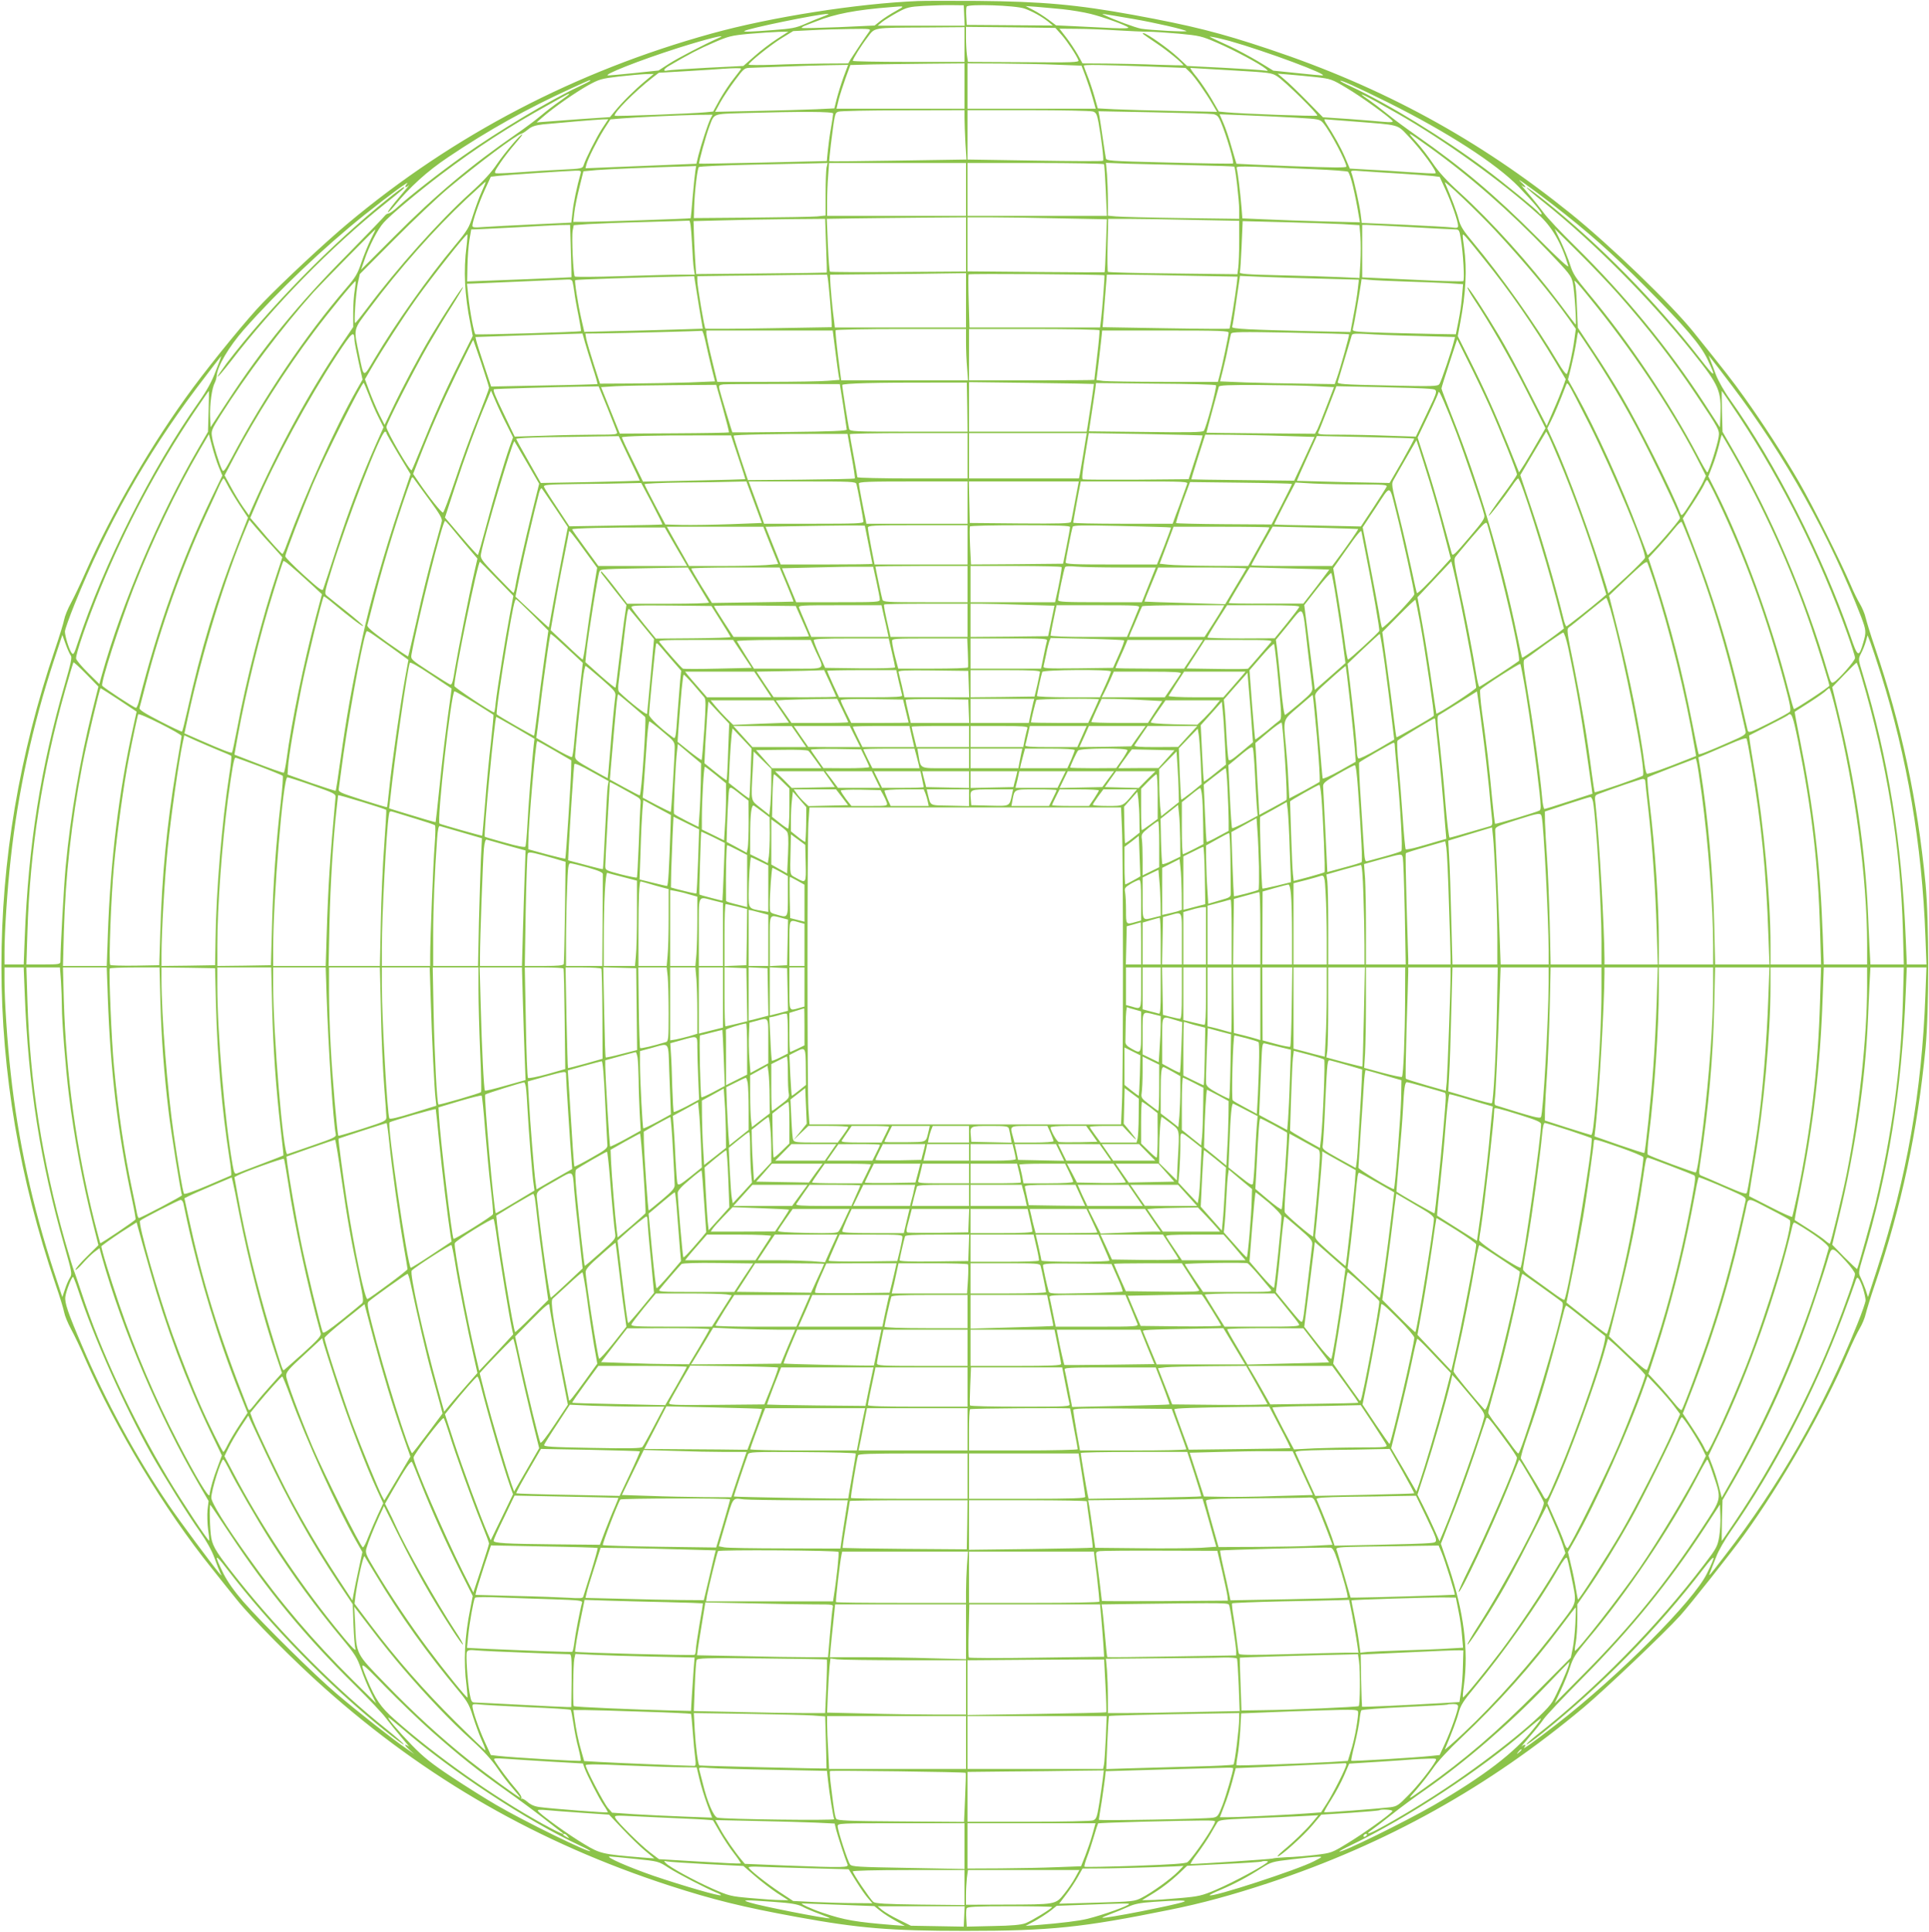 <?xml version="1.0" standalone="no"?>
<!DOCTYPE svg PUBLIC "-//W3C//DTD SVG 20010904//EN"
 "http://www.w3.org/TR/2001/REC-SVG-20010904/DTD/svg10.dtd">
<svg version="1.0" xmlns="http://www.w3.org/2000/svg"
 width="1278pt" height="1280pt" viewBox="0 0 1278 1280"
 preserveAspectRatio="xMidYMid meet">
<g transform="translate(0,1280) scale(0.1,-0.1)"
fill="#8bc34a" stroke="none">
<path d="M6080 12793 c-397 -16 -972 -106 -1365 -215 -900 -249 -1709 -671
-2410 -1258 -153 -128 -430 -387 -565 -527 -94 -96 -327 -381 -462 -563 -265
-357 -535 -821 -713 -1225 -31 -71 -74 -161 -95 -200 -21 -38 -41 -88 -45
-110 -4 -22 -31 -110 -60 -195 -475 -1396 -474 -2813 3 -4210 28 -80 53 -163
57 -185 4 -22 24 -71 45 -110 21 -38 64 -128 95 -200 206 -468 524 -995 838
-1386 45 -57 120 -151 167 -209 95 -119 383 -410 582 -586 672 -599 1416
-1025 2283 -1307 290 -94 484 -142 845 -208 412 -75 614 -92 1115 -92 567 0
775 22 1352 139 215 43 415 98 658 178 783 260 1456 635 2088 1164 137 115
531 489 638 607 61 67 339 418 420 530 254 350 534 841 694 1215 27 63 62 135
77 160 15 25 33 68 39 95 7 28 33 114 60 192 178 524 282 1013 336 1568 24
252 24 838 0 1090 -54 555 -158 1044 -336 1568 -27 78 -53 165 -60 192 -6 28
-24 70 -39 95 -15 25 -43 81 -61 125 -65 152 -249 521 -341 680 -103 178 -241
392 -366 566 -78 109 -115 156 -334 429 -149 185 -553 575 -815 786 -609 491
-1241 836 -1999 1089 -326 109 -510 155 -896 226 -379 69 -605 89 -1035 93
-181 1 -359 1 -395 -1z m308 -95 l3 -68 -288 0 -288 0 30 25 c17 13 62 41 100
62 64 35 78 38 175 44 58 3 141 6 185 5 l80 -1 3 -67z m400 45 c54 -19 117
-55 157 -87 l30 -25 -285 2 -285 2 -3 54 c-2 29 -1 60 2 67 7 19 324 9 384
-13z m-853 -16 c-33 -18 -78 -47 -100 -64 l-40 -32 -239 -11 c-132 -5 -242 -8
-244 -5 -3 2 6 9 19 14 13 5 47 18 75 29 126 50 265 77 499 95 92 8 92 8 30
-26z m1105 12 c58 -6 141 -20 185 -31 86 -21 234 -75 250 -90 6 -6 -32 -7
-105 -4 -63 3 -173 8 -244 12 l-129 6 -51 38 c-28 21 -73 50 -101 64 l-50 26
70 -5 c39 -3 117 -11 175 -16z m-1585 -48 c-28 -10 -82 -32 -120 -49 -61 -27
-90 -32 -210 -41 -152 -12 -201 -13 -194 -7 16 16 492 114 554 114 11 0 -3 -7
-30 -17z m2050 -16 c147 -25 344 -71 355 -81 7 -7 -242 6 -300 16 -38 7 -172
56 -245 91 -24 11 -27 11 190 -26z m-1115 -170 l0 -115 -370 0 c-203 0 -370 3
-370 7 0 12 54 99 97 155 52 68 26 64 391 66 l252 2 0 -115z m644 63 c38 -44
98 -134 111 -168 5 -13 -39 -15 -364 -12 l-368 2 -7 47 c-3 25 -6 77 -6 115
l0 70 296 -3 296 -4 42 -47z m-1275 23 c-19 -25 -102 -150 -123 -183 l-16 -28
-163 -1 c-89 -1 -237 -4 -330 -8 -92 -3 -167 -3 -167 1 0 13 145 130 220 176
l75 46 120 6 c66 4 182 7 259 8 133 2 138 1 125 -17z m1641 8 c80 -5 172 -9
205 -9 33 0 125 -6 205 -13 137 -13 151 -16 255 -61 107 -46 280 -138 320
-171 19 -16 19 -16 -10 -12 -16 3 -138 11 -270 18 l-240 12 -61 57 c-62 58
-207 160 -227 160 -14 0 -15 1 88 -69 72 -48 175 -133 175 -144 0 -1 -78 1
-172 4 -95 4 -246 7 -335 8 l-161 1 -32 58 c-18 31 -52 83 -77 115 l-44 57
118 -1 c65 0 183 -5 263 -10z m-2253 -58 c-42 -27 -109 -78 -149 -114 l-73
-64 -240 -12 c-132 -7 -250 -15 -262 -18 -33 -8 -28 9 10 31 128 75 200 113
294 153 99 43 118 48 238 59 72 6 159 12 194 13 l64 1 -76 -49z m-387 7 c-96
-43 -268 -132 -327 -170 l-70 -45 -159 -17 c-88 -9 -166 -16 -174 -16 -45 1
205 100 459 181 198 63 345 99 271 67z m3385 -19 c241 -68 671 -228 615 -229
-8 0 -85 7 -169 16 l-155 16 -100 61 c-56 33 -141 79 -191 102 -152 70 -145
66 -105 59 19 -3 67 -15 105 -25z m-1755 -299 l0 -150 -424 0 -424 0 14 58 c8
31 29 96 46 144 l32 87 140 4 c78 1 248 4 379 5 l237 2 0 -150z m615 141 l160
-6 27 -71 c15 -40 36 -104 47 -143 l20 -71 -425 0 -424 0 0 150 0 150 218 -1
c119 -1 289 -4 377 -8z m-1416 -81 c-16 -44 -36 -109 -45 -144 l-16 -64 -121
-6 c-67 -3 -245 -8 -396 -11 l-273 -6 33 61 c19 34 62 99 97 146 63 84 63 84
110 85 26 1 126 5 222 8 96 4 230 8 297 9 l122 2 -30 -80z m2001 70 l264 -10
28 -27 c31 -29 108 -139 153 -216 l28 -48 -284 6 c-156 3 -334 8 -395 11
l-111 6 -23 81 c-13 45 -34 108 -47 139 -13 32 -23 60 -23 63 0 7 114 6 410
-5z m-2680 -15 c0 -3 -22 -32 -48 -65 -26 -32 -68 -95 -93 -139 l-44 -80 -50
-5 c-94 -9 -596 -28 -602 -23 -13 14 132 161 252 254 l40 31 190 11 c105 6
208 13 230 15 75 5 125 6 125 1z m3250 -11 c259 -15 266 -16 305 -42 53 -36
271 -250 262 -258 -6 -6 -501 12 -602 22 l-50 5 -48 83 c-27 46 -71 111 -98
145 -28 33 -46 61 -42 61 4 0 127 -7 273 -16z m-3888 -73 c-68 -57 -149 -137
-198 -197 l-33 -40 -178 -12 c-98 -7 -207 -15 -243 -18 l-65 -5 44 38 c69 60
209 158 296 207 75 41 88 45 205 59 69 8 149 15 178 16 l53 1 -59 -49z m4446
28 c99 -11 107 -14 202 -71 97 -57 292 -198 306 -220 5 -8 -12 -9 -62 -5 -38
4 -143 12 -234 19 l-165 11 -105 107 c-58 59 -125 124 -150 144 l-45 38 75 -6
c41 -3 121 -11 178 -17z m-4808 -24 c0 -2 -34 -20 -75 -39 -189 -88 -539 -297
-771 -462 -140 -99 -358 -269 -431 -337 -23 -21 -49 -40 -58 -41 -9 -1 -20 -8
-25 -15 -4 -7 -113 -119 -241 -250 -336 -338 -567 -622 -804 -984 l-110 -168
-3 73 c-3 78 12 188 31 222 6 12 12 33 13 48 4 61 81 191 179 303 232 262 530
545 801 762 172 137 308 236 280 205 -20 -23 -9 -31 13 -9 8 6 -21 -28 -63
-78 -42 -49 -76 -94 -76 -100 1 -5 17 10 38 35 107 131 220 234 362 329 266
179 517 319 816 456 131 60 124 57 124 50z m5290 -146 c389 -194 713 -403 862
-557 104 -109 165 -182 149 -182 -5 0 -13 5 -16 11 -12 18 -233 199 -355 290
-278 207 -641 430 -892 547 -38 17 -68 33 -68 36 0 9 106 -39 320 -145z
m-5430 57 c0 -2 -28 -23 -62 -47 -35 -24 -90 -66 -123 -94 -33 -28 -105 -82
-160 -120 -307 -212 -535 -403 -816 -685 l-217 -217 23 66 c30 90 88 203 127
246 41 47 232 207 383 321 232 175 446 314 706 458 141 79 139 78 139 72z
m5490 -129 c306 -174 682 -443 933 -669 88 -79 151 -187 197 -340 5 -17 -62
44 -203 186 -284 285 -501 467 -803 678 -66 46 -153 110 -194 144 -41 33 -96
75 -122 93 -103 69 -33 36 192 -92z m-2870 -29 c0 -29 3 -103 6 -164 l7 -111
-453 -7 c-249 -4 -454 -6 -456 -4 -1 2 4 53 11 113 26 205 26 206 49 215 12 5
204 9 429 9 l407 1 0 -52z m852 43 c20 -7 26 -20 36 -73 19 -106 36 -247 30
-253 -3 -4 -206 -3 -452 1 l-446 7 0 164 0 163 404 0 c223 0 415 -4 428 -9z
m-1722 -13 c0 -7 -6 -49 -14 -93 -8 -44 -17 -112 -21 -151 l-7 -71 -421 -10
c-232 -5 -423 -9 -425 -7 -5 4 44 183 67 244 35 91 18 84 228 91 387 11 593
10 593 -3z m2517 -4 c26 -5 35 -14 51 -52 37 -87 90 -267 81 -275 -2 -3 -192
0 -422 6 -411 10 -418 11 -421 31 -2 12 -12 73 -21 136 -9 63 -19 128 -22 144
l-6 29 364 -7 c200 -4 378 -9 396 -12z m-3330 -31 c-17 -34 -61 -169 -80 -243
l-13 -55 -368 -15 -367 -15 6 25 c10 39 70 158 116 232 l43 67 71 6 c93 8 385
22 508 24 l98 1 -14 -27z m3883 7 c152 -9 155 -10 178 -37 47 -57 152 -256
152 -287 0 -8 -96 -7 -362 3 -200 8 -364 15 -366 16 -1 1 -15 49 -32 107 -16
59 -41 132 -55 163 l-25 58 177 -7 c98 -4 248 -11 333 -16z m-4601 -72 c-39
-60 -109 -200 -123 -244 -6 -20 -16 -22 -139 -28 -72 -3 -198 -11 -278 -17
-81 -6 -154 -9 -163 -7 -13 2 -8 16 28 68 24 36 67 91 95 123 28 32 51 61 51
65 -1 15 -115 -118 -166 -193 -37 -56 -91 -115 -180 -195 -206 -187 -483 -497
-682 -763 -40 -53 -75 -97 -79 -97 -9 0 4 196 18 265 l13 59 230 231 c127 128
287 279 356 337 195 163 454 357 484 362 7 1 27 14 44 28 24 20 48 28 99 34
90 9 348 31 395 33 l38 1 -41 -62z m4981 47 c313 -25 283 -16 365 -102 86 -91
191 -236 175 -241 -7 -3 -82 1 -168 7 -87 6 -211 14 -278 17 l-121 7 -32 75
c-29 67 -72 144 -125 225 -10 15 -14 27 -9 27 4 0 92 -7 193 -15z m490 -163
c279 -200 538 -427 797 -697 139 -145 153 -162 163 -209 12 -53 26 -285 18
-276 -3 3 -53 68 -110 145 -191 254 -445 536 -658 730 -83 75 -138 135 -176
191 -30 45 -80 110 -112 145 -66 73 -63 72 78 -29z m-3984 -143 c-3 -17 -6
-96 -6 -174 l0 -143 -57 -6 c-32 -3 -229 -6 -437 -8 l-379 -3 2 75 c3 99 21
253 31 263 4 5 165 12 356 16 192 4 382 8 423 9 l74 2 -7 -31z m924 -144 l0
-175 -460 0 -460 0 0 93 c0 50 3 129 7 175 l6 82 453 0 454 0 0 -175z m914
167 c3 -5 8 -83 12 -175 l7 -167 -461 0 -462 0 0 175 0 175 449 0 c248 0 452
-4 455 -8z m596 -7 c145 -3 266 -7 267 -9 8 -7 33 -226 33 -284 l0 -62 -382 5
c-211 3 -407 8 -435 11 l-53 5 0 98 c0 54 -3 133 -6 175 l-7 77 159 -6 c87 -2
278 -7 424 -10z m-3303 -37 c-3 -18 -11 -96 -18 -173 -6 -77 -12 -141 -13
-141 -2 -3 -622 -24 -699 -24 l-79 0 7 63 c4 34 19 109 34 167 l26 105 85 8
c70 6 379 19 609 25 l53 2 -5 -32z m4093 11 c124 -5 228 -13 231 -17 17 -19
46 -137 73 -301 l6 -34 -247 6 c-137 4 -312 10 -390 14 l-142 6 -6 76 c-8 98
-25 231 -31 254 -6 19 -15 19 506 -4z m-4854 -31 c-23 -81 -47 -193 -53 -253
l-8 -70 -250 -12 c-137 -6 -285 -14 -327 -17 -64 -5 -78 -4 -78 8 0 28 43 153
82 238 l40 87 52 6 c53 6 427 31 505 34 40 1 43 0 37 -21z m5429 2 c94 -6 191
-13 216 -16 l47 -6 40 -87 c40 -88 82 -209 82 -238 0 -13 -9 -15 -42 -10 -24
3 -167 11 -320 18 l-276 12 -7 56 c-6 56 -47 239 -61 275 -7 17 -2 18 72 12
43 -3 156 -11 249 -16z m1009 -203 c235 -182 389 -318 616 -546 266 -267 366
-384 413 -483 61 -128 52 -126 -55 12 -292 375 -656 745 -1016 1034 -67 54
-125 96 -128 94 -2 -3 47 -46 111 -96 329 -262 704 -639 992 -1000 174 -218
188 -250 181 -421 l-3 -73 -100 154 c-245 376 -531 723 -860 1047 -92 90 -185
189 -207 220 -23 31 -68 88 -101 126 -33 39 -54 64 -47 58 8 -7 19 -13 25 -13
5 0 -6 14 -25 31 -56 50 53 -28 204 -144z m-7093 82 c-16 -35 -41 -104 -57
-154 -26 -83 -35 -99 -119 -200 -184 -221 -390 -512 -536 -757 -73 -123 -68
-124 -99 27 -38 187 -43 163 71 315 194 259 427 522 641 723 68 63 124 114
126 113 1 -2 -11 -32 -27 -67z m6717 -258 c194 -209 366 -416 485 -583 l47
-67 -10 -73 c-10 -77 -38 -205 -49 -225 -4 -8 -29 24 -61 79 -145 245 -377
572 -559 790 -67 80 -85 108 -97 155 -12 47 -47 140 -91 243 -11 25 220 -195
335 -319z m-3508 -91 l0 -179 -447 -3 c-247 -2 -451 -1 -454 2 -4 3 -10 83
-14 177 l-7 173 179 3 c98 1 305 4 461 5 l282 2 0 -180z m630 173 l303 -6 -6
-175 c-3 -96 -7 -175 -9 -176 -2 -1 -207 0 -455 2 l-453 4 0 179 0 179 158 0
c87 0 295 -3 462 -7z m-1557 -180 c4 -97 6 -178 4 -179 -1 -1 -196 -4 -434 -6
l-431 -4 -7 105 c-4 58 -7 138 -8 176 l-2 70 195 5 c107 3 303 7 436 8 l241 2
6 -177z m2430 170 l307 -6 0 -132 c0 -73 -3 -152 -6 -177 l-6 -45 -427 5
c-234 2 -428 7 -431 11 -3 3 -4 84 -2 179 l4 172 126 0 c70 0 265 -3 435 -7z
m-3319 -145 c4 -79 9 -160 13 -180 l6 -38 -99 0 c-55 0 -232 -5 -394 -10 -162
-5 -298 -6 -302 -2 -10 10 -22 263 -14 304 l7 36 92 7 c51 3 220 10 377 14
157 4 290 9 296 9 7 1 13 -46 18 -140z m4312 117 l111 -7 6 -73 c3 -40 3 -118
0 -175 l-6 -102 -131 6 c-72 3 -252 9 -399 12 -216 5 -267 9 -263 20 3 7 8 86
12 176 l7 163 276 -7 c152 -4 326 -10 387 -13z m-5114 -177 c3 -95 5 -174 4
-175 -1 -1 -134 -6 -296 -13 -162 -6 -317 -12 -345 -13 l-50 -2 2 103 c1 56 7
134 13 172 l12 70 41 1 c23 1 141 7 262 13 121 7 250 14 286 15 l66 1 5 -172z
m5568 157 c146 -8 277 -15 291 -15 25 0 28 -4 37 -62 16 -93 26 -275 16 -281
-5 -2 -99 -1 -209 4 -110 5 -258 12 -330 15 l-130 6 0 174 0 174 30 0 c17 0
149 -7 295 -15z m-6894 -82 c-18 -38 -46 -106 -62 -153 -24 -73 -38 -97 -101
-170 -272 -317 -545 -722 -756 -1120 -47 -87 -56 -100 -65 -84 -18 35 -60 171
-67 217 -7 43 -4 49 55 143 171 270 408 584 618 819 49 54 404 415 409 415 2
0 -12 -30 -31 -67z m8266 -363 c198 -224 360 -433 515 -665 156 -234 156 -234
149 -282 -7 -50 -66 -233 -75 -233 -3 0 -33 51 -65 113 -187 355 -457 756
-722 1073 -87 105 -104 131 -122 190 -12 38 -40 107 -62 154 l-41 85 156 -155
c86 -85 206 -211 267 -280z m-7631 319 c-21 -161 -13 -325 25 -512 l16 -83
-85 -170 c-97 -193 -174 -366 -257 -572 -32 -79 -60 -146 -63 -148 -10 -10
-167 261 -167 287 0 21 183 380 275 539 43 74 113 191 157 259 43 68 77 125
75 128 -5 5 -122 -175 -210 -322 -81 -136 -192 -345 -258 -484 l-51 -106 -33
65 c-18 36 -47 104 -65 151 l-32 86 43 74 c78 134 200 322 297 459 104 146
332 434 338 427 2 -2 0 -37 -5 -78z m6743 -89 c168 -208 323 -432 472 -680
l67 -113 -18 -51 c-10 -28 -38 -98 -63 -154 l-45 -104 -122 239 c-66 131 -152
290 -190 353 -102 171 -207 332 -213 326 -3 -3 17 -38 43 -78 108 -161 242
-395 355 -619 l119 -236 -51 -89 c-28 -49 -67 -115 -87 -147 l-37 -57 -73 182
c-85 210 -158 372 -261 577 l-72 144 16 86 c38 200 46 357 26 501 -5 36 -10
72 -9 80 0 17 10 6 143 -160z m-3434 -270 l0 -180 -434 0 -435 0 -5 43 c-10
68 -26 247 -26 278 l0 29 303 3 c166 1 368 3 450 5 l147 2 0 -180z m917 166
c3 -2 -15 -238 -23 -298 l-6 -48 -433 0 -432 0 -5 173 c-3 94 -3 175 -1 179 3
6 892 0 900 -6z m-1833 -18 c6 -30 26 -266 26 -299 l0 -27 -415 -7 c-229 -4
-418 -5 -422 -2 -7 8 -52 274 -53 314 l0 33 203 3 c111 1 304 3 429 5 l228 2
4 -22z m2393 15 l322 -6 -5 -46 c-10 -84 -44 -295 -49 -299 -2 -2 -192 -1
-422 3 l-418 7 14 174 14 174 111 0 c61 0 256 -3 433 -7z m-3273 -35 c3 -18
16 -97 28 -174 l24 -142 -191 -6 c-104 -3 -281 -8 -392 -10 l-202 -5 -20 87
c-23 101 -46 250 -40 256 4 4 415 18 716 24 l72 2 5 -32z m4140 16 l259 -7 -7
-61 c-3 -34 -16 -112 -28 -173 l-21 -113 -231 5 c-444 10 -558 16 -553 29 3 7
16 86 28 175 l24 163 135 -6 c74 -3 251 -9 394 -12z m-4951 -21 c3 -10 8 -40
12 -68 3 -27 15 -96 27 -153 11 -56 19 -104 17 -106 -6 -6 -690 -26 -699 -21
-10 6 -38 158 -48 258 l-8 77 35 1 c30 1 513 22 628 27 22 2 33 -3 36 -15z
m5512 2 c99 -3 227 -8 284 -11 l104 -7 -7 -81 c-3 -44 -14 -119 -24 -166 l-17
-85 -125 2 c-69 1 -223 5 -343 8 -217 7 -219 7 -213 29 6 19 39 209 52 294 l5
33 52 -5 c29 -3 133 -8 232 -11z m-6955 -61 c-6 -32 -10 -100 -10 -150 l0 -91
-84 -124 c-208 -309 -411 -680 -583 -1068 l-24 -55 -39 55 c-21 30 -57 89 -80
132 l-42 77 67 128 c137 260 336 572 524 822 105 140 272 343 277 337 2 -2 -1
-30 -6 -63z m8233 -112 c268 -335 524 -727 687 -1051 l32 -64 -18 -39 c-9 -21
-46 -82 -80 -136 -59 -92 -63 -95 -72 -72 -60 156 -268 569 -391 779 -50 85
-135 221 -190 302 l-98 148 -6 138 c-2 76 -8 147 -13 157 -15 39 17 3 149
-162z m-4183 -229 c0 -49 3 -125 7 -170 l6 -83 -420 0 -420 0 -21 162 c-11 89
-18 166 -16 170 3 4 198 8 435 8 l429 0 0 -87z m884 79 c2 -4 -4 -79 -15 -167
-10 -88 -19 -161 -19 -162 0 -2 -187 -3 -415 -3 l-415 0 0 170 0 170 429 0
c237 0 432 -4 435 -8z m-2609 -79 c9 -43 27 -119 39 -169 l23 -91 -171 -7
c-94 -3 -265 -6 -381 -7 l-210 -1 -42 130 c-23 72 -45 147 -49 166 l-6 36 108
1 c157 2 658 15 665 17 4 1 15 -33 24 -75z m859 -55 c9 -73 19 -147 22 -164
l6 -31 -78 -6 c-42 -4 -224 -7 -405 -7 l-327 0 -36 148 c-20 81 -36 157 -36
170 l0 22 419 0 418 0 17 -132z m2606 117 c0 -17 -44 -226 -61 -287 l-10 -38
-358 0 c-197 0 -378 3 -403 6 l-44 6 12 97 c6 53 15 126 19 164 l7 67 419 0
c368 0 419 -2 419 -15z m-5791 -53 c1 -13 13 -76 27 -140 l26 -117 -37 -65
c-144 -253 -341 -690 -465 -1027 -12 -35 -25 -63 -29 -63 -6 0 -78 79 -164
182 l-49 57 42 98 c118 278 340 688 533 982 103 156 114 165 116 93z m6589 43
c4 -4 -56 -218 -81 -290 l-14 -40 -209 3 c-115 1 -286 5 -380 8 l-171 7 18 71
c10 39 26 107 34 151 9 44 18 86 21 94 4 12 63 13 391 7 213 -4 389 -9 391
-11z m1620 -137 c142 -219 248 -402 371 -648 94 -187 201 -417 201 -433 0 -15
-209 -253 -215 -245 -1 2 -28 73 -60 158 -112 298 -282 672 -414 910 l-53 95
20 80 c11 44 26 115 33 158 6 42 13 77 14 77 2 0 48 -69 103 -152z m-6683 85
c9 -32 32 -107 51 -166 20 -60 34 -110 32 -112 -2 -1 -161 -6 -354 -9 l-350
-7 -46 138 c-25 76 -49 150 -52 164 l-6 26 288 10 c158 5 317 10 354 11 l67 2
16 -57z m5517 41 l248 -7 -7 -26 c-14 -59 -85 -270 -97 -286 -11 -15 -40 -16
-345 -9 -298 6 -332 9 -328 23 10 34 89 297 93 310 4 11 23 12 97 8 50 -4 203
-10 339 -13z m-6203 -181 c28 -84 51 -157 51 -163 0 -6 -34 -97 -76 -203 -43
-106 -109 -289 -148 -407 -40 -118 -76 -216 -81 -216 -10 -2 -90 98 -159 199
l-39 57 38 98 c78 201 150 363 252 574 59 120 107 217 108 215 2 -1 25 -71 54
-154z m6679 -283 c71 -159 182 -436 182 -454 0 -6 -43 -69 -96 -140 -52 -70
-93 -130 -91 -133 5 -4 97 114 156 200 17 26 35 47 39 47 17 0 178 -509 253
-800 l50 -194 -23 -18 c-73 -57 -250 -179 -253 -176 -3 2 -18 71 -35 154 -100
484 -255 1005 -426 1435 -41 103 -74 190 -74 195 0 5 23 80 52 167 l52 159 74
-149 c41 -81 104 -213 140 -293z m-8438 233 c-26 -70 -59 -130 -114 -208 -314
-445 -627 -1069 -801 -1594 -25 -77 -29 -83 -42 -65 -16 23 -43 109 -43 140 0
13 29 94 64 181 208 515 475 989 804 1426 99 131 165 217 168 217 1 0 -15 -44
-36 -97z m10044 -98 c354 -467 650 -998 857 -1533 33 -88 34 -100 14 -168 -30
-103 -37 -100 -84 37 -189 543 -496 1146 -802 1576 -35 48 -75 120 -90 158
-14 39 -32 84 -38 100 l-11 30 20 -25 c11 -14 72 -92 134 -175z m-9029 -65
c15 -41 43 -106 62 -143 l34 -68 -50 -112 c-93 -211 -181 -442 -262 -692 -44
-137 -84 -258 -88 -268 -5 -16 -26 0 -129 93 -67 61 -122 117 -122 124 0 18
112 309 182 476 78 184 329 684 338 673 3 -4 19 -42 35 -83z m3963 -77 l2
-163 -389 0 c-362 0 -390 1 -395 18 -6 18 -46 274 -46 291 0 11 226 17 620 16
l205 0 3 -162z m839 153 c1 -1 -32 -224 -42 -283 l-6 -33 -389 0 -390 0 0 164
0 164 413 -5 c226 -3 413 -6 414 -7z m-1660 -146 c12 -80 22 -150 23 -156 0
-9 -105 -13 -377 -16 -208 -2 -379 -4 -381 -3 -2 2 -76 246 -86 287 -5 24 -3
27 26 31 18 2 199 3 403 3 l369 -1 23 -145z m2469 137 c8 -8 -65 -283 -81
-302 -8 -9 -98 -11 -386 -7 l-375 4 17 112 c9 61 20 133 24 159 l6 49 394 -4
c216 -1 397 -6 401 -11z m2473 -257 c163 -325 378 -843 369 -886 -2 -8 -57
-64 -123 -125 l-120 -110 -14 48 c-89 297 -254 749 -351 959 l-39 86 24 48
c21 41 55 121 97 230 9 25 10 25 24 5 8 -11 68 -126 133 -255z m-5740 105 c24
-86 42 -157 40 -160 -3 -2 -166 -5 -364 -6 l-359 -2 -62 154 -62 154 96 6 c53
3 225 6 382 7 l285 2 44 -155z m3932 146 l117 -6 -48 -125 c-26 -69 -54 -138
-62 -155 l-16 -29 -358 3 c-198 1 -360 4 -361 4 -1 2 70 263 82 305 3 9 65 12
267 11 145 -1 315 -4 379 -8z m-4697 -143 c31 -79 60 -151 63 -160 5 -17 -6
-18 -139 -18 -80 0 -233 -3 -341 -7 l-197 -6 -70 146 c-63 130 -76 164 -67
168 3 3 427 15 573 17 l120 2 58 -142z m5444 126 c64 -7 65 4 -24 -183 l-64
-134 -182 6 c-100 4 -246 7 -326 7 -133 0 -144 1 -137 18 5 9 33 81 64 160
l55 143 281 -6 c154 -3 304 -8 333 -11z m-8086 -150 l-4 -135 -65 -112 c-257
-441 -506 -1026 -639 -1501 l-16 -58 -74 73 c-41 41 -77 83 -80 95 -6 23 74
254 164 474 166 405 374 795 614 1153 55 81 100 147 102 147 1 0 0 -61 -2
-136z m1976 -90 l41 -82 -21 -58 c-38 -108 -109 -347 -158 -533 -27 -101 -51
-186 -54 -188 -2 -2 -52 52 -111 122 l-107 126 66 202 c65 198 141 406 206
560 l33 79 32 -74 c17 -40 50 -110 73 -154z m6291 -52 c56 -148 171 -486 184
-543 6 -23 -8 -43 -101 -152 -94 -111 -108 -124 -114 -104 -4 12 -31 114 -62
227 -30 113 -80 281 -110 373 l-54 168 69 144 c38 79 69 150 70 157 1 21 53
-99 118 -270z m1875 106 c290 -440 534 -930 715 -1436 28 -78 51 -151 51 -161
0 -19 -109 -144 -141 -161 -16 -9 -20 -2 -39 62 -146 503 -377 1044 -635 1488
l-63 109 -4 136 c-1 74 -2 135 -1 135 2 0 54 -78 117 -172z m-8964 -107 c0 -5
36 -68 80 -141 l80 -132 -75 -222 c-98 -292 -197 -640 -245 -866 -72 -335
-104 -519 -146 -815 -14 -104 -28 -192 -30 -194 -2 -2 -74 21 -161 51 l-158
56 3 48 c3 64 44 304 88 524 33 167 139 598 149 608 2 3 30 -18 62 -45 99 -83
194 -156 199 -151 3 3 -46 45 -107 94 -61 49 -121 96 -131 105 -20 16 -20 18
27 170 104 340 328 919 356 919 5 0 9 -4 9 -9z m7771 -183 c84 -199 200 -518
259 -715 l52 -172 -32 -28 c-79 -67 -226 -182 -232 -183 -4 0 -12 19 -18 43
-58 235 -136 505 -205 711 l-83 248 86 145 86 144 15 -28 c8 -15 40 -89 72
-165z m-4690 32 c15 -80 25 -147 22 -150 -3 -3 -163 -6 -356 -8 l-352 -3 -48
143 c-26 79 -47 147 -47 151 0 7 302 13 600 12 l155 0 26 -145z m769 0 l0
-150 -365 0 c-201 0 -365 4 -365 8 0 5 -11 69 -25 143 -14 74 -25 137 -25 142
0 4 176 7 390 7 l390 0 0 -150z m785 123 c-3 -16 -12 -71 -20 -123 -9 -52 -18
-107 -21 -122 l-6 -28 -364 0 -364 0 0 150 0 150 390 0 390 0 -5 -27z m772 12
c2 0 -19 -66 -45 -146 l-47 -144 -345 -3 c-190 -1 -350 0 -356 2 -8 3 -3 50
14 155 l25 151 376 -6 c207 -4 377 -8 378 -9z m-6518 -208 l24 -58 -71 -147
c-199 -415 -354 -847 -482 -1349 -6 -24 -15 -43 -19 -43 -12 0 -217 135 -224
147 -11 18 112 400 208 648 122 311 285 653 435 909 l64 109 21 -79 c11 -43
31 -105 44 -137z m3442 64 c27 -80 48 -145 46 -146 -1 -1 -154 -5 -340 -9
l-337 -7 -70 143 c-39 78 -70 146 -70 150 0 8 221 14 524 13 l199 0 48 -144z
m3621 140 l197 -6 -67 -145 -68 -145 -339 4 c-187 2 -341 4 -342 5 -1 1 19 68
45 149 l47 147 165 -1 c91 -1 254 -4 362 -8z m2964 -108 c206 -359 390 -766
523 -1156 47 -138 121 -376 121 -390 0 -9 -230 -160 -235 -155 -3 3 -19 58
-36 124 -114 447 -298 952 -481 1318 l-50 99 26 67 c15 37 34 99 44 138 9 40
18 72 19 72 1 0 32 -53 69 -117z m-7307 -40 c39 -80 70 -147 69 -148 -2 -1
-150 -5 -329 -9 l-326 -6 -81 143 c-45 78 -82 146 -82 149 0 4 87 9 193 11
105 1 258 3 339 5 l147 2 70 -147z m5200 131 c2 -2 -34 -69 -79 -149 l-84
-145 -305 6 c-168 4 -307 8 -308 8 -2 1 28 69 65 150 l67 147 320 -7 c176 -4
322 -8 324 -10z m-5877 -161 l80 -138 -46 -185 c-50 -203 -101 -431 -112 -498
-4 -23 -10 -41 -13 -40 -4 2 -55 54 -114 115 -101 106 -106 114 -100 145 24
127 211 754 221 744 2 -3 40 -67 84 -143z m5979 -123 c28 -91 71 -243 95 -338
l45 -173 -70 -77 c-83 -92 -149 -157 -154 -151 -2 2 -18 74 -36 159 -18 85
-55 247 -83 359 -51 203 -51 205 -33 235 9 17 47 82 83 145 l66 114 18 -54
c10 -30 41 -128 69 -219z m-6622 -128 c61 -83 82 -118 78 -135 -2 -12 -28
-105 -56 -207 -28 -102 -77 -297 -107 -435 -31 -137 -58 -252 -60 -254 -2 -2
-64 40 -139 93 -100 72 -135 102 -131 114 3 9 25 96 50 193 64 247 165 572
242 779 5 12 9 10 22 -10 10 -13 55 -75 101 -138z m-1345 111 c10 -21 45 -80
78 -131 l61 -92 -66 -168 c-144 -366 -247 -709 -337 -1115 -16 -71 -31 -131
-34 -134 -2 -3 -68 28 -145 68 -105 54 -140 77 -137 88 3 9 21 79 41 156 98
379 241 781 400 1125 37 80 77 166 88 192 12 26 25 48 28 48 3 0 13 -17 23
-37z m9875 -103 c185 -389 326 -776 446 -1225 36 -135 42 -172 33 -181 -7 -7
-71 -42 -143 -78 -126 -63 -130 -64 -137 -43 -3 12 -25 105 -48 207 -77 340
-187 697 -317 1030 l-64 165 64 97 c35 53 70 111 77 127 7 17 16 31 20 31 4 0
35 -58 69 -130z m-6383 -17 l51 -138 -206 -8 c-113 -4 -257 -6 -320 -5 l-113
3 -69 130 c-38 72 -69 133 -69 137 0 4 111 9 248 11 136 1 288 3 337 5 l90 2
51 -137z m678 120 c8 -28 46 -232 46 -249 0 -12 -48 -14 -329 -14 l-329 0 -15
43 c-8 23 -31 86 -51 140 l-36 97 355 0 c328 0 354 -1 359 -17z m736 -123 l0
-140 -335 0 -335 0 -4 23 c-17 78 -46 232 -46 243 0 12 63 14 360 14 l360 0 0
-140z m713 13 c-13 -71 -25 -134 -28 -141 -3 -10 -76 -12 -337 -10 l-333 3 -3
138 -3 137 364 0 364 0 -24 -127z m742 110 c-4 -10 -17 -47 -30 -83 -12 -36
-33 -91 -45 -122 l-21 -58 -330 0 c-181 0 -329 3 -329 7 0 6 37 211 46 251 l4
22 356 0 c335 0 356 -1 349 -17z m694 1 c2 -1 -28 -63 -66 -136 l-69 -133
-313 2 c-173 1 -316 5 -319 7 -2 3 17 65 43 139 l49 133 335 -4 c185 -2 338
-6 340 -8z m-4239 -130 c39 -75 70 -137 68 -139 -2 -1 -141 -5 -310 -7 l-306
-5 -81 123 c-45 67 -84 129 -87 138 -5 14 21 16 228 19 128 1 274 3 325 5 l91
2 72 -136z m4688 126 c153 0 183 -2 179 -14 -3 -7 -43 -70 -88 -139 l-83 -125
-285 6 c-158 2 -287 6 -289 7 -1 1 30 64 69 140 l72 138 120 -7 c66 -3 203 -6
305 -6z m-5328 -159 l82 -123 -46 -237 c-25 -130 -53 -279 -62 -331 -9 -52
-17 -96 -18 -97 -1 -1 -51 44 -111 101 l-110 103 29 144 c25 124 95 422 127
543 6 21 14 35 18 30 5 -5 45 -65 91 -133z m5570 -22 c40 -157 120 -522 120
-546 0 -18 -205 -231 -214 -222 -2 2 -12 47 -20 99 -9 52 -37 201 -62 330
l-46 236 88 133 c101 153 87 156 134 -30z m-7442 -231 c34 -37 62 -69 62 -71
0 -2 -16 -50 -35 -108 -93 -274 -205 -709 -263 -1022 -17 -87 -32 -160 -35
-163 -5 -6 -62 16 -208 80 l-107 47 23 107 c93 429 245 925 390 1267 l17 40
47 -55 c25 -30 74 -85 109 -122z m1209 94 c35 -42 82 -99 105 -125 l41 -48
-22 -97 c-33 -142 -106 -510 -127 -635 -14 -88 -20 -107 -32 -102 -8 3 -71 42
-138 86 -121 79 -123 81 -118 112 43 237 206 888 223 886 3 0 34 -35 68 -77z
m6893 -152 c86 -321 166 -689 153 -699 -40 -30 -256 -171 -262 -171 -4 0 -13
35 -20 78 -22 139 -71 394 -112 580 -34 156 -38 186 -27 202 7 10 56 68 108
129 86 100 96 108 103 88 4 -12 30 -105 57 -207z m1288 85 c153 -394 261 -763
367 -1251 4 -19 -8 -28 -103 -69 -138 -61 -204 -87 -208 -82 -2 2 -22 97 -44
211 -67 339 -141 631 -239 935 l-50 154 66 71 c36 39 84 95 106 123 23 29 44
49 48 45 3 -4 29 -65 57 -137z m-5468 111 c0 -2 11 -58 25 -126 14 -68 25
-124 25 -126 0 -2 -137 -4 -304 -4 l-304 0 -50 125 -50 125 161 3 c326 6 497
7 497 3z m680 -126 l0 -130 -308 0 -308 0 -22 113 c-12 62 -22 121 -22 130 0
16 28 17 330 17 l330 0 0 -130z m679 118 c0 -7 -10 -65 -23 -128 l-23 -115
-305 -3 -305 -2 -6 122 c-3 68 -3 126 -1 130 3 5 153 8 335 8 257 0 329 -3
328 -12z m669 -3 c1 -1 -19 -57 -45 -124 l-48 -121 -302 0 c-249 0 -303 2
-303 14 0 15 39 213 46 235 4 11 57 12 327 6 177 -4 323 -8 325 -10z m-3308
-80 c25 -44 59 -101 74 -127 l28 -48 -294 0 -294 0 -87 119 c-48 65 -87 121
-87 124 0 7 257 13 484 12 l130 0 46 -80z m656 -39 l50 -123 -81 -7 c-44 -3
-177 -6 -295 -6 l-215 0 -41 73 c-23 39 -56 98 -74 130 l-32 57 320 0 319 0
49 -124z m3304 119 c0 -3 -32 -62 -71 -130 l-70 -125 -237 1 c-130 1 -262 4
-293 8 l-56 6 46 122 46 123 318 0 c174 0 317 -2 317 -5z m588 -10 c3 -3 -66
-103 -148 -213 l-24 -32 -268 0 c-147 0 -268 2 -268 5 0 3 32 61 71 131 l71
125 282 -7 c154 -4 282 -8 284 -9z m-5121 -149 l79 -108 -27 -166 c-15 -91
-35 -228 -45 -304 -10 -76 -21 -138 -24 -138 -3 0 -52 44 -108 98 l-104 97 26
150 c14 83 41 229 61 325 19 96 35 177 35 180 0 10 33 -31 107 -134z m5143
131 c0 -2 14 -71 30 -153 40 -198 92 -493 88 -504 -4 -12 -198 -190 -207 -190
-4 0 -15 60 -24 133 -10 72 -30 209 -46 302 l-28 170 86 122 c73 104 101 137
101 120z m-6956 -350 l69 -64 -41 -154 c-80 -303 -161 -697 -193 -937 -7 -51
-16 -92 -19 -92 -10 0 -104 33 -221 79 l-106 41 23 128 c53 290 146 670 236
955 32 105 62 195 65 199 4 8 49 -29 187 -155z m8892 26 c108 -334 211 -752
272 -1110 l9 -52 -61 -24 c-147 -59 -257 -98 -265 -93 -5 3 -11 29 -15 58 -29
228 -99 577 -177 887 l-59 235 123 117 c87 83 124 113 130 103 4 -7 23 -62 43
-121z m-7663 10 l108 -111 -25 -134 c-28 -147 -81 -478 -92 -575 -3 -35 -8
-63 -11 -63 -15 0 -263 165 -263 175 0 70 156 829 170 823 3 -2 54 -53 113
-115z m6382 -148 c36 -170 105 -546 105 -571 0 -11 -259 -180 -264 -172 -1 2
-14 91 -30 198 -15 107 -42 280 -61 384 l-34 189 112 119 112 119 12 -48 c7
-26 29 -124 48 -218z m-3868 130 c12 -55 22 -108 22 -117 1 -17 -19 -18 -276
-18 l-278 0 -47 113 -47 112 207 5 c114 3 250 6 302 5 l95 0 22 -100z m603
-15 l0 -120 -279 0 c-258 0 -280 1 -285 18 -5 16 -46 210 -46 218 0 2 137 4
305 4 l305 0 0 -120z m623 113 c4 -7 -18 -126 -38 -210 l-5 -23 -280 0 -280 0
0 120 0 120 299 0 c165 0 302 -3 304 -7z m393 -3 l231 0 -46 -115 -46 -115
-277 0 c-231 0 -278 2 -278 14 0 22 39 207 46 218 4 7 31 8 73 4 36 -3 170 -6
297 -6z m-2801 -112 c37 -62 70 -116 72 -120 2 -5 -119 -8 -269 -8 l-273 0
-84 110 c-47 61 -87 108 -89 105 -3 -2 0 -10 5 -17 5 -7 44 -57 86 -110 l77
-97 -16 -108 c-8 -59 -23 -181 -34 -271 -10 -90 -20 -166 -23 -168 -2 -3 -48
34 -102 82 l-97 87 6 61 c13 122 77 520 87 538 10 19 -12 17 460 26 l126 2 68
-112z m587 0 c26 -62 46 -113 45 -114 -1 -1 -123 -3 -271 -5 l-269 -4 -69 110
c-37 61 -68 113 -68 118 0 4 132 7 293 7 l292 0 47 -112z m3045 105 c-2 -5
-34 -59 -72 -122 l-68 -114 -266 8 c-146 4 -267 8 -268 9 -2 2 18 53 44 114
l46 112 294 0 c162 0 292 -3 290 -7z m550 -7 c0 0 -38 -51 -85 -113 l-87 -112
-247 0 c-137 -1 -248 1 -248 4 0 4 91 157 126 213 l15 23 262 -7 c144 -4 263
-7 264 -8z m46 -196 c15 -91 34 -223 44 -294 l17 -129 -41 -36 c-22 -20 -68
-60 -101 -89 l-61 -53 -5 43 c-3 24 -19 150 -35 281 l-30 238 86 110 c47 61
89 106 93 102 4 -4 19 -82 33 -173z m1815 -62 c91 -317 241 -1084 216 -1107
-12 -11 -313 -115 -319 -110 -2 3 -11 61 -20 129 -30 233 -66 444 -116 698
-50 245 -51 254 -33 267 11 7 69 54 129 103 61 50 113 91 116 91 3 1 15 -32
27 -71z m-7139 -42 l104 -104 -27 -189 c-15 -103 -35 -259 -45 -346 -11 -87
-21 -160 -23 -162 -2 -3 -232 128 -247 142 -6 4 30 255 70 490 36 212 49 273
58 273 3 0 53 -47 110 -104z m5881 -62 c35 -194 95 -602 89 -607 -18 -16 -244
-145 -247 -142 -2 2 -10 59 -18 127 -8 68 -28 224 -45 347 l-31 223 108 109
c59 60 109 107 111 105 2 -2 17 -75 33 -162z m-3000 26 l0 -110 -255 0 -255 0
-5 23 c-34 147 -42 187 -37 192 3 3 128 5 279 5 l273 0 0 -110z m366 103 l210
-6 -21 -101 -21 -101 -257 -3 -257 -2 0 110 0 110 68 0 c38 0 163 -3 278 -7z
m-2000 -108 c35 -55 64 -103 64 -106 0 -3 -111 -7 -247 -8 l-248 -2 -78 95
c-42 52 -80 102 -83 110 -6 15 20 16 261 14 l268 -3 63 -100z m540 1 c24 -54
44 -100 44 -102 0 -2 -113 -4 -250 -4 l-250 0 -65 100 c-36 55 -65 103 -65
105 0 3 122 4 271 3 l271 -3 44 -99z m529 82 c3 -13 13 -60 24 -105 l18 -83
-256 0 -256 0 -37 88 c-21 48 -40 95 -44 105 -6 16 11 17 270 17 l276 0 5 -22z
m1701 5 c-4 -10 -23 -57 -43 -105 l-37 -88 -253 0 c-150 0 -253 4 -253 9 0 9
24 129 35 179 l5 22 276 0 c259 0 276 -1 270 -17z m553 -5 c-7 -13 -36 -60
-65 -105 l-54 -83 -250 0 -250 0 13 33 c8 17 27 61 42 97 15 36 29 68 32 73 2
4 126 7 274 7 l270 0 -12 -22z m509 11 c-2 -7 -40 -56 -83 -110 l-80 -98 -222
-1 c-123 0 -223 3 -223 6 0 7 22 45 87 147 l43 67 241 0 c176 0 240 -3 237
-11z m-4353 -118 l78 -95 -22 -240 c-12 -133 -23 -247 -24 -255 -2 -12 -112
74 -184 143 -9 8 -10 29 -3 81 5 39 18 149 30 245 24 206 29 235 40 223 4 -4
43 -50 85 -102z m4409 -166 c15 -121 28 -233 30 -250 3 -27 -5 -38 -83 -104
-48 -41 -92 -76 -97 -78 -6 -2 -17 74 -28 194 -10 109 -22 222 -26 251 l-7 53
86 105 c102 124 89 142 125 -171z m-6088 27 l130 -94 -23 -126 c-29 -158 -88
-567 -104 -727 -7 -66 -13 -122 -15 -123 -1 -2 -75 20 -163 48 -158 51 -160
52 -156 78 2 15 9 65 15 112 36 285 135 838 165 918 7 18 0 21 151 -86z m7813
-12 c60 -285 93 -479 156 -932 l5 -37 -154 -50 c-85 -28 -159 -51 -164 -51 -5
0 -13 37 -16 83 -13 144 -55 455 -93 681 -31 185 -34 220 -22 227 8 5 66 46
129 93 63 46 120 84 126 85 6 1 21 -43 33 -99z m-6695 53 c22 -20 69 -63 104
-96 l63 -59 -25 -217 c-14 -119 -28 -258 -32 -309 -4 -51 -11 -95 -15 -98 -5
-3 -60 25 -122 61 l-114 66 9 67 c24 201 30 253 55 430 14 105 28 192 31 192
2 0 23 -16 46 -37z m5480 -160 c15 -109 35 -267 45 -351 l18 -152 -113 -66
c-62 -36 -118 -63 -124 -59 -5 3 -10 23 -10 43 0 41 -22 256 -46 456 l-16 128
104 99 c57 54 106 98 109 99 3 0 18 -89 33 -197z m-8705 53 c9 -10 0 -53 -39
-187 -161 -556 -242 -1068 -266 -1676 l-7 -183 -63 0 -64 0 0 85 c0 133 18
411 41 615 48 443 144 881 286 1314 l56 169 22 -61 c12 -34 28 -68 34 -76z
m11992 -121 c174 -551 273 -1134 295 -1737 l7 -188 -65 0 -65 0 -7 168 c-26
640 -115 1193 -285 1756 -30 98 -30 99 -12 135 11 20 25 55 32 79 l12 43 19
-48 c10 -26 41 -120 69 -208z m-6552 144 c12 -50 21 -95 21 -100 0 -6 -91 -8
-231 -7 l-232 3 -38 85 c-21 47 -38 91 -38 98 -1 9 55 12 248 12 l249 0 21
-91z m503 -1 c2 -51 3 -96 1 -100 -3 -5 -107 -8 -233 -8 l-229 0 -10 38 c-18
65 -31 126 -31 145 0 16 18 17 249 17 l249 0 4 -92z m524 75 c-3 -10 -13 -55
-22 -100 l-17 -83 -234 0 -233 0 0 100 0 100 256 0 c238 0 255 -1 250 -17z
m511 4 c3 -4 -12 -46 -34 -94 l-39 -88 -233 -3 c-218 -2 -232 -1 -227 15 2 10
10 45 17 78 6 33 16 71 20 84 l10 24 239 -5 c132 -3 243 -8 247 -11z m-2529
-89 l62 -93 -223 -5 c-122 -3 -227 -3 -233 0 -9 4 -112 120 -153 173 -13 16 0
17 236 17 l250 0 61 -92z m486 18 c60 -130 82 -116 -181 -116 l-228 0 -55 87
c-30 48 -56 91 -58 95 -2 4 107 8 242 8 l247 0 33 -74z m2504 -21 l-63 -95
-227 0 c-126 0 -228 2 -228 4 0 2 14 34 31 72 17 37 35 78 40 91 l9 23 250 0
250 0 -62 -95z m511 78 c-42 -50 -145 -169 -150 -173 -4 -3 -97 -4 -207 -2
l-201 3 61 94 61 95 225 0 c213 0 224 -1 211 -17z m-3979 -103 l73 -84 -7 -66
c-3 -36 -11 -138 -18 -227 -10 -148 -13 -161 -28 -150 -79 57 -160 134 -160
151 0 36 41 450 46 465 5 17 -1 22 94 -89z m4030 -158 c21 -221 22 -243 8
-255 -9 -6 -48 -38 -87 -71 -40 -32 -73 -57 -75 -55 -2 2 -11 106 -21 231
l-17 227 78 90 c43 50 81 88 85 84 3 -5 17 -117 29 -251z m-7859 -194 c-81
-325 -144 -690 -176 -1030 -12 -130 -34 -521 -35 -630 0 -16 -12 -18 -112 -18
l-113 0 7 220 c16 538 98 1061 249 1595 28 99 53 183 55 186 2 4 40 -31 85
-77 l81 -83 -41 -163z m2375 103 c-29 -200 -58 -440 -76 -621 -12 -118 -23
-216 -24 -217 -2 -2 -95 25 -234 68 l-74 23 7 60 c29 273 112 852 130 904 3 8
53 -20 141 -79 l136 -91 -6 -47z m7123 19 c31 -190 70 -471 91 -664 9 -84 10
-110 0 -116 -18 -11 -291 -93 -295 -88 -2 2 -11 80 -20 173 -18 195 -37 358
-66 564 -11 79 -16 148 -12 152 25 25 259 175 265 170 3 -3 20 -89 37 -191z
m2225 102 c166 -560 258 -1125 273 -1674 l6 -228 -110 0 -111 0 -6 113 c-3 61
-8 173 -11 247 -18 398 -84 851 -191 1291 l-45 186 78 81 c43 44 80 81 83 81
3 1 18 -43 34 -97z m-8349 -11 c93 -82 96 -86 91 -120 -6 -43 -22 -205 -37
-396 -6 -77 -12 -140 -13 -141 0 -1 -49 26 -108 59 -95 53 -108 63 -108 86 0
33 36 391 52 514 6 48 14 86 18 85 5 -2 52 -41 105 -87z m4959 -146 c14 -126
28 -269 32 -316 l6 -86 -108 -61 c-63 -35 -110 -55 -111 -49 -2 7 -12 122 -23
257 -11 135 -23 259 -26 276 -5 29 1 37 97 122 56 51 104 91 105 89 1 -1 14
-105 28 -232z m-3444 119 c22 -48 40 -88 40 -90 0 -2 -93 -4 -207 -4 l-208 1
-57 84 -56 85 171 3 c95 1 196 4 225 5 l52 2 40 -86z m455 9 c10 -43 20 -83
22 -90 4 -10 -39 -13 -207 -13 l-211 0 -40 85 c-21 47 -39 88 -39 90 0 3 103
5 229 5 l229 0 17 -77z m463 -15 l3 -88 -215 0 -214 0 -17 77 c-10 43 -20 83
-22 90 -4 11 41 13 228 11 l234 -3 3 -87z m472 80 c-1 -7 -9 -47 -18 -88 l-18
-75 -212 -3 -212 -2 0 90 0 90 230 0 c178 0 230 -3 230 -12z m470 3 c0 -5 -16
-46 -36 -90 l-37 -81 -208 0 c-124 0 -209 4 -209 9 0 11 28 139 35 159 5 15
455 18 455 3z m-2306 -86 l56 -85 -213 0 -213 0 -54 62 c-30 34 -63 72 -73 85
l-18 23 229 0 229 0 57 -85z m2769 72 c-4 -7 -30 -45 -57 -85 l-49 -72 -209 0
-209 0 15 28 c8 16 26 54 40 85 l25 57 226 0 c180 0 224 -3 218 -13z m404 -17
c-14 -16 -47 -54 -73 -84 l-49 -56 -183 0 c-101 0 -182 4 -180 9 2 4 26 42 53
84 l50 77 203 0 204 0 -25 -30z m67 -342 l7 -96 -78 -65 c-63 -53 -79 -62 -84
-49 -3 10 -9 76 -13 147 -3 72 -9 157 -12 190 l-6 60 78 89 79 89 11 -134 c6
-74 15 -178 18 -231z m-3699 285 c32 -38 64 -75 71 -83 11 -13 10 -53 0 -213
-8 -109 -15 -200 -18 -202 -2 -2 -39 24 -82 58 l-77 62 5 75 c17 237 30 370
36 370 3 0 33 -30 65 -67z m-3807 -100 l117 -78 -22 -100 c-96 -430 -152 -888
-169 -1387 l-7 -198 -145 0 -145 0 6 228 c11 375 50 727 123 1107 29 150 114
505 120 505 3 0 58 -35 122 -77z m11375 -70 c128 -519 207 -1112 207 -1555 l0
-128 -144 0 -143 0 -7 198 c-17 468 -61 842 -152 1295 -20 98 -35 179 -33 181
2 2 48 31 101 65 53 34 102 69 108 77 7 7 16 14 20 14 4 0 23 -66 43 -147z
m-9020 51 c67 -42 124 -78 126 -80 2 -2 -6 -86 -17 -186 -12 -101 -29 -280
-38 -398 -10 -118 -18 -216 -19 -217 -2 -3 -272 74 -283 80 -20 13 78 877 99
877 5 0 64 -34 132 -76z m6681 -209 c14 -104 32 -264 41 -355 8 -91 17 -184
20 -207 4 -34 1 -43 -13 -47 -9 -2 -71 -21 -138 -40 -67 -20 -125 -36 -130
-36 -5 0 -17 98 -27 218 -9 119 -27 300 -38 401 -18 154 -19 185 -8 192 8 4
68 42 134 83 l120 75 7 -47 c4 -26 19 -132 32 -237z m-5642 194 c46 -39 87
-75 92 -79 10 -10 -24 -520 -36 -520 -4 0 -50 24 -103 53 l-95 52 5 60 c38
440 44 505 51 505 1 0 40 -32 86 -71z m4527 -39 c23 -224 40 -465 33 -471 -4
-3 -50 -29 -103 -58 l-97 -51 -7 127 c-3 71 -11 171 -16 223 -17 182 -22 166
84 257 50 44 93 80 94 79 1 -1 7 -49 12 -106z m-3126 5 c20 -42 37 -78 37 -80
0 -3 -85 -5 -188 -5 l-188 0 -52 75 -52 74 68 4 c37 2 128 4 202 5 l136 2 37
-75z m418 -5 c10 -41 18 -76 19 -77 0 -2 -85 -3 -190 -3 l-190 0 -35 70 c-19
38 -35 74 -35 80 0 7 68 10 207 8 l206 -3 18 -75z m417 -2 l3 -78 -194 0 -193
0 -17 73 c-10 39 -17 75 -17 80 0 4 93 6 208 5 l207 -3 3 -77z m428 60 c-3
-13 -11 -49 -18 -80 l-12 -58 -193 0 -193 0 0 80 0 80 211 0 211 0 -6 -22z
m434 18 c0 -2 -16 -38 -35 -80 l-36 -76 -189 0 c-105 0 -190 2 -190 4 0 11 32
141 36 148 5 8 414 12 414 4z m307 -5 l113 -6 -48 -72 -47 -73 -187 0 c-104 0
-188 3 -188 6 0 3 15 39 34 80 l35 74 88 -1 c48 -1 139 -4 200 -8z m-2410 -75
l50 -74 -184 -7 -185 -8 -45 44 c-24 24 -58 61 -75 82 l-30 37 209 0 209 0 51
-74z m2875 37 c-17 -21 -51 -58 -75 -82 l-45 -43 -156 3 c-103 3 -155 8 -152
14 2 6 25 41 51 78 l47 67 180 0 180 0 -30 -37z m-3228 -303 c-3 -102 -8 -187
-10 -189 -2 -2 -36 22 -75 54 l-72 58 6 126 c4 69 10 161 13 204 l7 79 69 -74
69 -73 -7 -185z m3291 60 l7 -146 -72 -58 c-39 -32 -73 -56 -74 -54 -2 1 -7
86 -12 188 l-9 185 70 78 70 78 6 -63 c4 -35 10 -128 14 -208z m-6912 43 c0
-5 -17 -105 -37 -223 -61 -368 -93 -702 -104 -1075 l-7 -220 -159 -3 c-88 -1
-162 1 -166 5 -11 12 6 460 25 658 20 215 65 542 99 715 26 134 55 267 61 287
5 14 291 -131 288 -144z m10710 -35 c91 -453 133 -816 145 -1240 l7 -238 -167
0 -168 0 0 128 c0 311 -45 802 -106 1157 -14 83 -28 168 -31 191 l-5 41 123
63 c68 34 128 66 134 71 24 23 33 -1 68 -173z m-8496 90 l124 -73 -6 -50 c-12
-112 -35 -397 -41 -521 -4 -73 -10 -137 -13 -143 -5 -7 -51 2 -136 26 -72 20
-131 37 -133 39 -10 7 66 794 76 794 3 0 61 -33 129 -72z m6093 43 c0 -11 7
-77 15 -148 13 -115 33 -329 50 -550 l7 -81 -54 -15 c-29 -9 -88 -26 -131 -38
-42 -12 -80 -19 -84 -16 -3 4 -12 94 -19 200 -7 106 -20 265 -28 352 -9 89
-12 163 -7 168 12 12 235 146 244 147 4 0 7 -9 7 -19z m-5120 -68 c76 -63 80
-68 80 -107 0 -57 -22 -420 -26 -425 -1 -2 -44 19 -94 45 l-92 49 6 70 c3 39
11 152 18 253 6 100 15 182 20 182 5 0 45 -30 88 -67z m4124 -197 c9 -137 13
-252 9 -256 -4 -4 -47 -27 -94 -53 l-86 -46 -6 112 c-4 62 -10 169 -13 238
l-7 126 84 71 c46 39 87 68 90 64 4 -4 14 -119 23 -256z m-3221 164 l48 -70
-178 0 -178 0 -63 70 -63 70 193 0 193 -1 48 -69z m372 0 l35 -70 -172 0 -173
1 -48 69 -48 70 185 0 186 0 35 -70z m376 0 l16 -70 -172 0 -171 0 -32 65
c-18 36 -32 68 -32 70 0 3 84 5 188 5 l187 0 16 -70z m379 0 l0 -70 -174 0
-174 0 -16 65 c-9 35 -16 67 -16 70 0 3 86 5 190 5 l190 0 0 -70z m387 57 c-2
-7 -10 -38 -17 -70 l-11 -57 -175 0 -174 0 0 70 0 70 191 0 c151 0 190 -3 186
-13z m361 -57 l-31 -70 -175 0 c-135 0 -173 3 -169 13 2 6 10 38 17 70 l13 57
188 0 188 0 -31 -70z m374 3 l-48 -68 -171 -3 -172 -2 32 70 31 70 188 0 188
0 -48 -67z m326 -3 l-63 -69 -148 -1 c-117 0 -146 3 -140 13 4 7 26 38 47 70
l39 57 164 0 165 0 -64 -70z m-2895 -242 c-3 -90 -7 -165 -9 -167 -2 -2 -33
20 -70 50 l-66 52 6 136 c4 75 10 156 13 181 l6 44 63 -66 63 -67 -6 -163z
m2982 77 l6 -150 -66 -54 c-37 -29 -68 -51 -69 -49 -2 1 -6 79 -10 171 l-6
169 62 65 63 65 6 -34 c4 -18 10 -101 14 -183z m-6505 73 c41 -16 78 -33 82
-36 3 -4 -2 -61 -13 -127 -48 -306 -87 -768 -91 -1090 l-3 -170 -177 -3 -178
-2 0 78 c0 144 20 495 41 702 19 193 74 583 99 697 l11 51 77 -35 c42 -19 111
-48 152 -65z m10153 -88 c68 -411 98 -711 113 -1137 l7 -193 -180 0 -180 0 -6
263 c-8 339 -42 720 -91 1026 l-14 83 49 20 c26 11 97 42 156 67 70 31 110 44
114 37 4 -6 18 -81 32 -166z m-7928 86 l110 -64 -1 -59 c-2 -89 -35 -587 -39
-592 -2 -2 -58 11 -125 29 l-120 33 0 41 c0 114 49 676 59 676 3 0 56 -29 116
-64z m5565 42 c0 -7 6 -80 14 -163 25 -264 40 -535 30 -544 -5 -4 -54 -20
-109 -35 -55 -15 -107 -29 -117 -32 -14 -4 -17 8 -22 88 -3 51 -13 198 -21
327 -9 128 -13 236 -10 239 10 10 219 131 228 131 4 1 7 -5 7 -11z m-4597
-255 c-2 -70 -5 -165 -9 -210 l-6 -82 -78 39 c-43 22 -81 43 -84 48 -6 9 10
348 20 420 l5 43 77 -65 77 -64 -2 -129z m3671 67 c4 -80 9 -176 12 -215 l6
-70 -82 -44 c-45 -23 -84 -41 -87 -38 -3 3 -10 98 -15 211 l-10 206 33 27
c109 92 124 102 130 85 3 -10 9 -82 13 -162z m-2910 83 l38 -53 -164 0 -163 0
-53 60 -53 60 168 2 c102 2 172 -1 179 -7 6 -5 28 -34 48 -62z m328 17 c15
-30 27 -58 27 -62 1 -5 -68 -8 -151 -8 l-153 1 -40 57 c-22 31 -42 60 -43 64
-2 5 72 7 165 6 l168 -3 27 -55z m337 23 c5 -21 13 -50 17 -65 l6 -28 -156 0
-156 0 -30 60 c-16 33 -30 62 -30 65 0 3 76 5 170 5 l169 0 10 -37z m351 -28
l0 -65 -155 0 c-175 0 -164 -6 -180 88 l-7 42 171 0 171 0 0 -65z m346 33 c-4
-18 -10 -48 -13 -65 l-6 -33 -158 0 -159 0 0 65 0 65 171 0 172 0 -7 -32z
m354 22 c0 -5 -11 -34 -24 -65 l-25 -55 -157 0 -156 0 6 28 c4 15 12 44 17 65
l10 37 164 0 c100 0 165 -4 165 -10z m350 -1 c0 -5 -17 -35 -37 -64 l-38 -54
-152 -1 c-84 0 -153 2 -153 4 0 10 42 101 52 113 14 17 328 19 328 2z m258
-59 l-53 -59 -133 0 -133 -1 22 33 c13 17 33 46 45 62 l23 30 141 -3 141 -3
-53 -59z m-2618 -150 c0 -47 -3 -115 -6 -152 l-7 -67 -58 46 c-67 53 -64 36
-52 252 l6 122 59 -58 58 -57 0 -86z m2699 -60 l1 -75 -59 -47 -58 -46 -7 66
c-3 37 -6 107 -6 157 l0 89 58 59 57 58 6 -93 c4 -51 7 -127 8 -168z m-6093
164 c82 -31 152 -60 157 -64 4 -3 -2 -82 -13 -176 -31 -267 -51 -548 -58 -824
l-7 -255 -177 -3 -178 -2 0 137 c0 254 30 664 70 968 27 197 40 275 50 275 4
0 74 -25 156 -56z m9558 -184 c44 -326 76 -753 76 -1006 l0 -124 -180 0 -180
0 0 153 c0 247 -24 612 -61 916 -11 90 -17 166 -14 170 4 3 77 33 163 66 l157
60 7 -25 c4 -14 18 -108 32 -210z m-7248 50 c-3 -19 -10 -150 -17 -290 -7
-140 -13 -256 -15 -258 -1 -2 -35 6 -76 17 -40 11 -91 24 -113 30 l-41 11 3
67 c8 162 34 559 38 570 3 8 44 -10 115 -50 l112 -62 -6 -35z m4973 -42 c21
-300 28 -453 22 -460 -3 -4 -56 -20 -117 -36 l-110 -30 -13 272 c-8 149 -14
282 -15 296 -1 21 13 33 99 82 55 32 105 58 111 58 7 0 15 -63 23 -182z
m-4256 117 l67 -55 0 -93 c0 -50 -3 -136 -7 -189 l-6 -96 -73 36 -74 36 0 72
c0 120 13 344 20 344 3 0 36 -25 73 -55z m3390 -97 c4 -79 7 -172 7 -208 l0
-65 -71 -38 c-39 -22 -72 -37 -74 -35 -3 2 -8 88 -12 191 l-8 188 69 54 c38
30 72 55 76 55 4 0 10 -64 13 -142z m-2639 70 l37 -53 -143 -3 -142 -3 -55 56
-56 55 161 0 161 0 37 -52z m309 -3 l27 -55 -139 0 -139 0 -41 55 -42 55 154
0 153 0 27 -55z m306 5 c6 -28 11 -53 11 -55 0 -3 -62 -5 -138 -5 l-138 0 -27
55 -27 55 154 0 154 0 11 -50z m311 -5 l0 -56 -142 3 -142 3 -6 25 c-4 14 -10
37 -14 53 l-6 27 155 0 155 0 0 -55z m314 28 c-4 -16 -10 -39 -14 -53 l-6 -25
-142 -3 -142 -3 0 56 0 55 155 0 155 0 -6 -27z m299 -28 l-27 -55 -139 0 -139
0 6 26 c4 15 10 39 13 55 l6 29 153 0 154 0 -27 -55z m309 3 l-39 -53 -142 -3
-141 -3 27 56 27 55 153 0 154 0 -39 -52z m257 -3 l-55 -56 -112 3 -112 3 37
53 37 52 130 0 131 0 -56 -55z m-2417 -12 l48 -47 0 -133 c0 -73 -4 -133 -9
-133 -4 0 -30 17 -57 39 l-49 39 3 141 c2 77 6 141 10 141 3 0 28 -21 54 -47z
m2488 -101 l0 -148 -50 -37 c-27 -20 -52 -37 -55 -37 -3 0 -5 62 -5 137 l0
137 47 48 c26 26 51 48 55 48 4 0 8 -67 8 -148z m-5600 74 c143 -50 155 -56
153 -78 -37 -407 -49 -592 -59 -920 l-6 -198 -174 0 -174 0 0 118 c0 337 66
1132 94 1132 6 0 81 -24 166 -54z m8830 31 c0 -6 9 -90 20 -185 27 -239 48
-535 56 -804 l7 -228 -177 0 -176 0 0 38 c-1 207 -34 782 -58 1009 -8 71 -8
72 17 82 97 37 279 99 294 100 9 1 17 -5 17 -12z m-6704 -92 c50 -28 51 -29
47 -69 -2 -23 -7 -139 -11 -258 -5 -120 -10 -220 -13 -222 -3 -3 -51 7 -107
21 -101 27 -102 27 -102 57 0 17 7 148 15 291 8 143 15 261 15 263 0 2 24 -10
53 -26 28 -16 75 -42 103 -57z m4558 -7 c12 -141 27 -501 21 -507 -4 -3 -51
-17 -105 -32 l-99 -26 -5 46 c-3 25 -8 143 -12 261 -4 118 -7 217 -7 220 0 5
184 110 194 110 4 0 9 -33 13 -72z m-3846 7 l51 -40 1 -141 c0 -78 -3 -156 -6
-173 l-7 -31 -66 36 -67 36 3 112 c2 61 6 144 9 184 6 81 2 80 82 17z m3055
-2 c4 -27 7 -111 8 -187 l2 -139 -64 -33 c-35 -18 -67 -33 -71 -34 -5 0 -8 78
-8 173 l0 172 58 47 c31 26 60 47 63 47 4 1 9 -20 12 -46z m-2384 -15 l40 -53
-131 -3 -131 -3 -30 28 c-16 15 -38 40 -49 56 l-19 27 140 0 140 0 40 -52z
m272 17 c9 -16 20 -40 24 -52 6 -23 6 -23 -114 -23 l-120 0 -36 46 c-19 26
-35 51 -35 56 0 5 59 7 132 6 l132 -3 17 -30z m280 8 c6 -16 13 -40 16 -55 l6
-28 -126 0 -126 0 -21 46 c-11 26 -20 50 -20 55 0 5 59 9 130 9 l130 0 11 -27z
m289 -28 l0 -56 -127 3 c-141 3 -125 -5 -147 81 l-6 27 140 0 140 0 0 -55z
m285 23 c-18 -83 -11 -79 -147 -76 l-123 3 -3 39 c-6 67 -7 66 143 66 l137 0
-7 -32z m295 27 c0 -3 -11 -28 -25 -55 l-25 -50 -125 0 -124 0 6 33 c15 81 7
77 158 77 74 0 135 -2 135 -5z m280 -2 c0 -4 -15 -29 -32 -55 l-33 -48 -122 0
c-68 0 -123 2 -123 5 0 3 11 28 25 55 l25 50 130 0 c72 0 130 -3 130 -7z m234
-15 c-75 -91 -69 -88 -176 -88 -54 0 -98 3 -98 8 0 4 16 28 35 55 l35 47 112
0 111 0 -19 -22z m-2173 -209 c-1 -63 -4 -115 -6 -117 -2 -2 -24 13 -49 33
l-46 37 0 77 c0 42 3 101 7 131 l6 55 45 -52 44 -51 -1 -113z m2208 30 l1 -86
-47 -37 c-25 -20 -48 -35 -49 -33 -2 1 -4 56 -5 122 l-2 120 44 49 44 50 7
-50 c3 -27 7 -88 7 -135z m-4990 65 c2 -2 -4 -106 -13 -231 -10 -125 -20 -357
-23 -515 l-6 -288 -170 0 -170 0 6 283 c6 262 24 555 47 757 5 47 10 88 10 91
0 6 309 -89 319 -97z m7995 54 c21 -119 56 -692 56 -920 l0 -158 -168 0 -169
0 -6 278 c-4 152 -12 347 -18 432 -6 85 -12 188 -13 229 l-1 74 145 48 c80 26
150 48 156 48 7 1 14 -14 18 -31z m-6111 -155 c-10 -297 -16 -403 -24 -403 -6
0 -48 10 -96 22 l-86 21 7 196 c3 108 9 226 12 263 l6 67 92 -50 91 -49 -2
-67z m4102 -168 l8 -210 -93 -23 c-51 -12 -94 -21 -96 -19 -6 6 -21 472 -15
475 3 2 44 24 91 50 l85 48 7 -56 c3 -30 10 -149 13 -265z m-3492 255 l46 -35
1 -106 c0 -58 -3 -127 -6 -152 l-7 -46 -58 30 -59 29 0 119 c0 148 8 213 25
203 7 -4 33 -23 58 -42z m2766 -180 l1 -116 -56 -27 c-31 -16 -59 -25 -63 -22
-3 4 -7 73 -9 153 l-3 147 58 46 58 46 6 -56 c4 -31 7 -108 8 -171z m-386 73
c9 -177 9 -1649 0 -1826 l-6 -137 -1032 0 -1032 0 -7 103 c-8 134 -8 1760 0
1894 l7 103 1032 0 1032 0 6 -137z m-4678 62 c66 -20 123 -39 127 -43 4 -4 3
-61 -2 -127 -10 -122 -30 -626 -30 -741 l0 -64 -160 0 -160 0 0 123 c0 205 30
776 46 874 4 30 7 31 32 23 15 -5 81 -25 147 -45z m7459 13 c14 -62 45 -680
46 -880 l0 -98 -159 0 -159 0 -6 168 c-3 92 -11 284 -17 427 -7 143 -12 273
-13 288 -1 28 2 30 134 72 160 51 168 52 174 23z m-5589 -293 c-4 -115 -9
-212 -11 -214 -3 -3 -44 6 -134 29 l-35 10 2 112 c2 62 6 168 9 235 l6 122 85
-42 85 -42 -7 -210z m3716 -37 c1 -81 0 -150 -3 -153 -6 -7 -160 -47 -163 -43
-1 2 -6 98 -10 214 l-7 211 84 46 83 46 6 -87 c4 -48 8 -153 10 -234z m-3128
233 c10 -12 12 -46 8 -147 l-6 -131 -52 29 -53 30 0 150 0 149 45 -32 c25 -18
51 -39 58 -48z m2467 -84 l0 -153 -55 -27 -55 -27 0 103 c0 56 -2 118 -5 137
-5 32 -1 38 47 77 29 23 56 42 61 42 4 1 7 -68 7 -152z m-4621 78 l134 -39 -7
-136 c-3 -74 -9 -264 -13 -422 l-6 -288 -149 0 -148 0 0 203 c0 185 10 416 26
640 4 59 10 87 18 84 6 -2 71 -21 145 -42z m6850 -322 c6 -122 11 -296 11
-387 l0 -166 -148 0 -149 0 -8 303 c-4 166 -10 350 -14 410 l-6 107 85 26 c47
14 112 34 145 44 l60 18 7 -67 c4 -36 11 -166 17 -288z m-5183 290 l76 -38 -7
-190 c-4 -104 -8 -191 -9 -192 -1 -2 -150 37 -152 40 -3 4 9 417 12 417 2 0
38 -17 80 -37z m3426 -153 c1 -99 2 -195 2 -212 1 -32 0 -33 -74 -54 l-75 -22
-6 97 c-4 53 -7 140 -8 193 l-1 96 73 41 c39 22 75 41 80 41 4 0 8 -81 9 -180z
m-2814 -19 c3 -135 3 -135 -63 -98 -45 25 -41 6 -37 193 l2 96 48 -35 47 -35
3 -121z m2217 -87 c-1 -3 -95 -54 -99 -54 -3 0 -6 56 -6 125 l0 124 48 36 47
37 5 -134 c3 -73 5 -133 5 -134z m-4197 205 l124 -34 -6 -165 c-3 -91 -9 -263
-12 -382 l-6 -218 -139 0 -139 0 0 63 c0 118 20 652 26 715 4 40 11 62 18 59
6 -2 67 -19 134 -38z m6241 -375 c6 -176 11 -342 11 -367 l0 -47 -140 0 -140
0 0 33 c0 17 -5 182 -11 366 -5 183 -8 335 -5 338 3 3 62 22 133 42 l128 37 7
-40 c4 -23 12 -185 17 -362z m-4712 344 l63 -33 0 -173 0 -172 -27 7 c-97 24
-113 29 -113 36 -2 202 2 367 8 367 4 0 35 -14 69 -32z m3095 -168 l3 -191
-40 -10 c-22 -6 -55 -14 -72 -19 l-33 -8 0 177 0 177 63 31 c34 18 65 32 69
32 4 1 8 -85 10 -189z m-4266 99 l31 -9 -4 -333 c-3 -182 -6 -338 -8 -344 -3
-10 -39 -13 -131 -13 l-127 0 6 364 c4 201 10 371 13 379 5 13 19 12 97 -9 51
-14 106 -29 123 -35z m5578 19 c3 -13 9 -177 13 -365 l6 -343 -131 0 -132 0 0
238 c0 130 -3 280 -6 332 l-7 95 114 32 c140 38 135 38 143 11z m-4259 -25
l55 -27 0 -154 0 -154 -42 7 c-89 15 -88 14 -88 113 0 90 10 242 16 242 2 0
28 -12 59 -27z m2794 -210 l1 -111 -32 -11 c-18 -5 -48 -12 -65 -16 l-33 -7 0
156 0 156 58 29 57 29 6 -57 c4 -31 7 -106 8 -168z m-3934 169 c76 -22 100
-33 99 -45 0 -10 -1 -150 -2 -312 l-2 -295 -120 0 -120 0 0 168 c0 92 3 245 7
340 5 148 8 172 22 172 9 0 61 -13 116 -28z m5138 -184 c4 -112 7 -260 7 -330
l0 -128 -120 0 -120 0 0 254 c0 139 -3 273 -6 298 l-6 44 108 31 c60 17 114
31 120 32 7 1 13 -65 17 -201z m-3862 155 l49 -28 0 -132 c0 -150 2 -146 -81
-121 -39 11 -39 12 -39 62 0 75 12 246 18 246 2 0 26 -12 53 -27z m2518 -209
l1 -82 -44 -11 c-80 -20 -76 -27 -76 127 l0 138 53 26 52 25 6 -71 c4 -39 7
-108 8 -152z m-3561 175 l92 -24 0 -215 c0 -118 -3 -245 -7 -282 l-6 -68 -103
0 -104 0 0 173 c0 251 11 449 24 444 6 -3 53 -15 104 -28z m4655 -111 c4 -66
7 -199 7 -295 l0 -173 -110 0 -110 0 0 269 0 269 83 21 c45 12 87 24 92 26 29
10 32 1 38 -117z m-3499 86 l46 -26 0 -122 0 -123 -47 12 -48 12 -3 137 c-1
75 -1 136 1 136 3 0 25 -12 51 -26z m2276 -129 l0 -134 -37 -10 c-64 -18 -63
-19 -63 78 0 49 -3 102 -6 119 -5 27 -2 32 37 56 24 14 50 26 57 26 9 0 12
-34 12 -135z m-3264 111 c27 -8 68 -20 92 -26 l42 -11 0 -187 c0 -103 -3 -217
-7 -254 l-6 -68 -93 0 -94 0 0 243 c0 203 5 317 14 317 2 0 25 -6 52 -14z
m4257 -73 c4 -38 7 -157 7 -265 l0 -198 -98 0 -99 0 1 242 1 241 80 23 c44 12
85 23 91 23 7 1 14 -27 17 -66z m-3990 2 l57 -16 0 -153 c0 -84 -3 -187 -6
-229 l-7 -77 -83 0 -84 0 0 251 0 252 33 -6 c17 -3 58 -12 90 -22z m3787 -225
l0 -240 -90 0 -90 0 2 217 3 217 80 22 c44 12 83 23 88 23 4 1 7 -107 7 -239z
m-3625 184 l65 -16 0 -209 0 -209 -80 0 -80 0 0 225 c0 256 -9 235 95 209z
m3435 -209 l0 -215 -80 0 -80 0 0 195 0 194 38 10 c20 5 53 14 72 19 19 6 38
11 43 11 4 1 7 -96 7 -214z m-3277 169 l67 -17 -2 -186 -3 -186 -72 -3 -73 -3
0 206 c0 113 3 205 8 205 4 0 37 -7 75 -16z m3107 -194 l0 -190 -75 0 -75 0 0
174 0 173 53 15 c28 9 62 16 75 17 l22 1 0 -190z m-2937 149 l37 -10 0 -169 0
-170 -65 0 -65 0 0 186 0 186 28 -6 c15 -4 44 -12 65 -17z m2777 -169 l0 -170
-65 0 -66 0 3 157 3 157 45 12 c86 23 80 35 80 -156z m-2654 139 l45 -12 -3
-151 -3 -151 -57 -3 -58 -3 0 166 c0 185 -5 174 76 154z m2514 -154 l0 -155
-60 0 -60 0 0 139 0 138 53 16 c28 8 55 16 60 16 4 1 7 -69 7 -154z m-2397
124 l37 -10 0 -139 0 -140 -50 0 -50 0 0 150 c0 164 -3 158 63 139z m2267
-139 l0 -140 -50 0 -51 0 3 127 3 126 45 12 c25 7 46 13 48 14 1 0 2 -62 2
-139z m-7396 -337 c23 -603 103 -1110 262 -1666 51 -180 53 -189 37 -213 -9
-14 -24 -49 -33 -77 l-17 -51 -56 169 c-142 434 -238 872 -286 1315 -23 204
-41 482 -41 615 l0 85 64 0 63 0 7 -177z m240 85 c3 -50 6 -126 6 -169 0 -96
25 -411 46 -579 34 -279 91 -584 160 -857 l36 -143 -76 -75 c-42 -41 -76 -81
-76 -88 0 -6 20 11 45 39 24 28 60 63 79 78 l35 26 16 -58 c135 -481 382
-1061 640 -1502 l67 -115 -7 -60 c-3 -33 -1 -91 4 -130 6 -38 9 -71 7 -73 -6
-5 -179 256 -273 413 -239 399 -446 843 -573 1230 -24 72 -46 137 -50 145 -4
9 -31 97 -59 195 -151 531 -233 1056 -249 1591 l-7 224 111 0 111 0 7 -92z
m310 -100 c17 -494 67 -911 162 -1351 14 -65 24 -122 22 -126 -3 -9 -230 -162
-234 -158 -1 1 -18 65 -38 142 -121 484 -188 971 -203 1463 l-6 222 145 0 145
0 7 -192z m349 -45 c7 -238 24 -464 53 -708 16 -138 83 -557 90 -564 4 -5
-273 -151 -286 -151 -4 0 -10 15 -13 33 -3 17 -17 86 -31 152 -53 248 -94 525
-121 820 -16 162 -35 632 -28 648 2 4 77 7 167 7 l163 0 6 -237z m368 -13 c9
-343 40 -695 88 -1005 11 -66 16 -121 12 -123 -3 -1 -73 -31 -156 -67 -94 -40
-152 -60 -156 -54 -8 13 -41 206 -68 394 -42 291 -81 783 -81 1026 l0 79 178
-2 177 -3 6 -245z m372 -12 c7 -279 25 -535 57 -812 11 -93 19 -170 18 -171
-2 -2 -68 -28 -148 -58 -80 -30 -152 -58 -161 -62 -14 -5 -19 5 -28 57 -53
304 -100 861 -101 1181 l0 127 178 0 179 0 6 -262z m361 75 c11 -340 44 -843
61 -918 4 -18 -14 -26 -153 -74 -86 -30 -162 -56 -168 -58 -27 -10 -94 789
-94 1125 l0 112 174 0 174 0 6 -187z m360 -110 c3 -164 13 -381 21 -483 8
-102 15 -197 15 -211 0 -25 -7 -29 -157 -77 -87 -28 -159 -49 -161 -47 -7 7
-41 395 -51 595 -6 107 -11 268 -11 358 l0 162 168 0 169 0 7 -297z m330 75
c8 -265 24 -585 32 -649 l5 -45 -152 -47 c-103 -32 -155 -44 -159 -37 -14 23
-49 652 -50 878 l0 122 159 0 158 0 7 -222z m316 75 c0 -82 5 -266 11 -411 7
-144 9 -265 6 -268 -8 -8 -278 -87 -282 -82 -10 9 -26 326 -32 606 l-6 302
151 0 152 0 0 -147z m294 -70 c3 -120 9 -288 12 -373 l6 -156 -132 -37 c-73
-21 -135 -36 -137 -33 -7 6 -21 287 -28 564 l-7 252 140 0 140 0 6 -217z m269
210 c3 -5 6 -156 8 -337 l4 -329 -120 -34 c-65 -18 -123 -29 -127 -25 -4 4
-11 171 -14 370 l-7 362 126 0 c69 0 128 -3 130 -7z m251 -1 c3 -5 6 -141 7
-303 l1 -294 -113 -32 c-63 -17 -115 -31 -116 -29 -2 1 -6 152 -10 334 l-6
332 116 0 c64 0 118 -4 121 -8z m234 -268 l3 -271 -102 -26 c-56 -15 -104 -25
-106 -23 -3 2 -7 137 -10 300 l-6 297 109 -3 109 -3 3 -271z m206 215 c3 -34
6 -144 6 -245 0 -165 -2 -183 -17 -188 -87 -26 -168 -45 -172 -40 -3 3 -7 125
-9 270 l-3 264 94 0 94 0 7 -61z m190 -16 c3 -42 6 -140 6 -219 l0 -143 -52
-16 c-29 -8 -70 -18 -90 -22 l-38 -6 0 242 0 241 84 0 83 0 7 -77z m176 -122
l0 -199 -80 -20 -80 -20 0 219 0 219 80 0 80 0 0 -199z m158 18 l3 -175 -69
-17 c-39 -9 -73 -17 -76 -17 -3 0 -6 88 -6 195 l0 196 73 -3 72 -3 3 -176z
m140 19 l3 -157 -38 -10 c-21 -5 -50 -13 -65 -17 l-28 -6 0 176 0 177 63 -3
62 -3 3 -157z m130 16 l3 -141 -60 -16 -61 -15 0 160 0 159 58 -3 57 -3 3
-141z m112 16 l0 -129 -37 -10 c-66 -19 -63 -24 -63 129 l0 140 50 0 50 0 0
-130z m2230 -5 c0 -147 2 -143 -62 -124 l-38 10 0 124 0 125 50 0 50 0 0 -135z
m130 -20 c0 -119 -3 -154 -12 -151 -7 2 -34 10 -60 16 l-48 13 0 138 0 139 60
0 60 0 0 -155z m140 -15 c0 -129 -3 -170 -12 -170 -7 0 -35 6 -63 13 l-50 13
-3 157 -3 157 66 0 65 0 0 -170z m160 -20 c0 -125 -4 -190 -10 -190 -6 0 -40
7 -75 16 l-65 16 0 174 0 174 75 0 75 0 0 -190z m170 -25 c0 -118 -1 -215 -3
-215 -2 0 -26 6 -53 14 -27 8 -61 17 -76 20 l-28 6 0 195 0 195 80 0 80 0 0
-215z m190 -26 l0 -240 -22 7 c-13 4 -52 15 -88 24 l-65 16 -3 217 -2 217 90
0 90 0 0 -241z m208 -18 c-2 -143 -6 -263 -10 -266 -3 -3 -46 5 -94 18 l-89
24 -1 242 -1 241 100 0 99 0 -4 -259z m232 86 c0 -96 -3 -229 -7 -296 l-6
-122 -26 6 c-14 3 -61 15 -103 27 l-78 20 0 269 0 269 110 0 110 0 0 -173z
m246 -154 c-4 -180 -8 -329 -10 -330 -1 -1 -55 12 -120 29 l-118 32 6 44 c3
25 6 159 6 298 l0 254 122 0 121 0 -7 -327z m273 115 c-1 -243 -11 -504 -21
-513 -3 -3 -61 9 -128 27 l-122 33 6 95 c3 52 6 202 6 333 l0 237 130 0 130 0
-1 -212z m301 160 c0 -102 -20 -644 -25 -704 l-6 -61 -130 37 c-72 21 -133 40
-135 43 -3 3 0 155 5 338 6 184 11 349 11 367 l0 32 140 0 140 0 0 -52z m307
-245 c-6 -283 -23 -593 -33 -602 -4 -4 -38 4 -224 59 l-65 19 6 108 c4 59 10
244 14 411 l8 302 150 0 150 0 -6 -297z m343 195 c-1 -245 -36 -866 -51 -889
-7 -12 -48 -1 -298 77 -9 3 -11 14 -8 37 6 31 21 354 33 710 l6 167 159 0 159
0 0 -102z m350 -55 c0 -179 -13 -443 -35 -708 -17 -194 -24 -245 -34 -245 -3
0 -73 22 -156 48 l-150 48 1 75 c1 41 7 144 13 229 6 85 14 280 18 433 l6 277
169 0 168 0 0 -157z m366 -70 c-4 -126 -14 -318 -22 -428 -14 -200 -53 -567
-60 -574 -2 -2 -77 22 -167 53 l-163 57 8 72 c24 227 57 802 58 1010 l0 37
176 0 177 0 -7 -227z m374 100 c0 -242 -25 -585 -66 -923 -25 -204 -40 -300
-49 -308 -4 -5 -305 107 -318 118 -4 4 -1 63 8 131 37 296 65 715 65 960 l0
149 180 0 180 0 0 -127z m366 -65 c-11 -309 -38 -641 -72 -878 -19 -134 -63
-400 -70 -421 -4 -14 -27 -7 -147 45 -78 34 -149 65 -158 68 -14 6 -15 15 -3
95 53 349 83 679 91 1021 l6 262 180 0 180 0 -7 -192z m342 -40 c-12 -431 -60
-839 -149 -1268 -17 -79 -33 -148 -35 -152 -3 -4 -68 25 -145 65 l-141 72 5
40 c3 22 17 108 31 190 61 355 106 846 106 1158 l0 127 168 0 167 0 -7 -232z
m312 105 c0 -335 -55 -841 -135 -1240 -27 -136 -104 -455 -111 -462 -2 -3 -14
5 -27 16 -12 12 -62 47 -112 79 -49 31 -92 59 -94 60 -2 2 13 83 33 181 90
449 136 835 152 1301 l7 192 143 0 144 0 0 -127z m237 -100 c-13 -444 -71
-872 -183 -1343 -18 -74 -115 -423 -120 -428 -1 -2 -39 33 -84 78 l-81 83 45
186 c106 437 173 895 191 1291 3 74 8 186 11 248 l6 112 111 0 110 0 -6 -227z
m149 40 c-24 -641 -123 -1203 -318 -1807 l-62 -190 -16 50 c-10 28 -25 64 -33
80 -15 29 -14 36 14 130 170 563 259 1116 285 1757 l7 167 65 0 65 0 -7 -187z
m-5238 -92 l42 -12 0 -134 c0 -150 1 -149 -65 -112 -29 16 -40 29 -39 45 0 12
1 70 2 128 1 58 5 103 10 101 4 -3 26 -10 50 -16z m-2188 -114 l0 -123 -45
-22 c-25 -12 -48 -22 -50 -22 -3 0 -5 58 -5 130 l0 129 48 15 c26 8 48 15 50
15 1 1 2 -54 2 -122z m-110 -47 l0 -130 -51 -26 c-28 -14 -53 -24 -55 -22 -2
3 -7 68 -10 146 l-7 141 29 6 c16 4 40 10 54 15 14 4 28 5 33 3 4 -2 7 -62 7
-133z m2426 129 l44 -11 0 -57 c0 -31 -3 -100 -7 -153 l-6 -96 -53 26 -54 26
0 138 c0 154 -4 147 76 127z m134 -35 l53 -16 -6 -165 c-3 -91 -7 -167 -10
-169 -2 -2 -29 10 -60 27 l-57 31 0 154 c0 173 -5 163 80 138z m-2690 -141 l0
-148 -59 -32 -59 -32 -7 92 c-4 51 -5 126 -3 167 l3 74 45 12 c86 23 80 32 80
-133z m2786 117 c16 -5 47 -14 69 -19 l40 -10 -3 -191 c-2 -104 -5 -190 -7
-190 -3 0 -34 14 -70 32 l-65 32 0 178 c0 98 2 178 4 178 1 0 16 -4 32 -10z
m-2926 -170 l0 -170 -70 -35 -70 -35 0 180 c0 99 0 183 -1 187 0 6 100 38 134
42 4 1 7 -75 7 -169z m3202 -114 c-2 -116 -6 -213 -8 -215 -1 -2 -36 14 -76
36 -56 30 -74 45 -77 64 -2 13 0 101 4 195 l7 172 77 -21 77 -20 -4 -211z
m-3357 54 l7 -185 -75 -40 c-42 -22 -77 -38 -80 -35 -7 8 -16 410 -9 410 4 0
39 9 77 19 39 10 71 18 71 17 1 0 5 -84 9 -186z m3463 131 c41 -11 77 -22 80
-26 7 -7 5 -144 -4 -348 l-7 -127 -76 41 c-42 22 -80 44 -84 49 -10 9 2 430
12 430 3 0 39 -9 79 -19z m-3638 -58 c0 -38 3 -131 6 -208 l6 -140 -81 -44
c-45 -23 -84 -41 -87 -38 -3 2 -7 76 -10 163 -2 88 -6 189 -9 226 l-4 66 72
20 c111 31 107 33 107 -45z m3858 0 l75 -18 -7 -195 c-3 -107 -9 -227 -12
-266 l-6 -71 -93 50 -93 50 4 91 c2 50 7 158 10 239 6 144 7 149 27 143 11 -3
54 -13 95 -23z m-4044 -160 c4 -98 8 -202 9 -232 l2 -54 -89 -49 c-49 -26 -91
-46 -94 -44 -5 6 -21 307 -22 422 l0 90 78 21 c121 33 109 49 116 -154z m905
16 l1 -107 -46 -37 c-25 -20 -46 -36 -48 -34 -2 2 -6 64 -10 136 l-6 133 47
24 c60 30 61 28 62 -115z m2213 -42 c-2 -73 -6 -134 -7 -136 -2 -2 -24 14 -49
34 l-46 37 0 124 0 124 53 -26 52 -26 -3 -131z m1221 103 c8 -7 -8 -412 -21
-526 l-7 -60 -99 55 c-55 31 -99 58 -99 61 0 3 3 102 7 220 4 118 9 236 12
261 l6 47 96 -25 c53 -14 101 -29 105 -33z m-4549 13 c3 -21 6 -85 7 -143 0
-58 4 -158 7 -223 l7 -118 -99 -55 c-55 -30 -101 -52 -104 -50 -4 5 -31 453
-32 531 l0 40 98 27 c53 14 100 27 103 27 4 1 9 -16 13 -36z m996 -102 c0 -60
2 -121 6 -137 4 -26 -1 -34 -51 -71 -30 -24 -57 -43 -60 -43 -3 0 -5 70 -5
155 l0 155 48 24 c26 14 50 25 55 26 4 0 7 -49 7 -109z m2460 -98 c0 -84 -3
-153 -6 -153 -3 0 -30 19 -60 43 -52 40 -55 44 -50 77 3 19 6 81 6 137 l0 103
55 -27 55 -27 0 -153z m1250 149 l95 -28 -3 -74 c-3 -76 -16 -288 -28 -478 -4
-56 -10 -101 -13 -100 -4 2 -55 30 -114 63 -104 58 -108 61 -103 90 3 17 11
150 17 297 13 262 13 267 33 262 12 -3 64 -17 116 -32z m-4921 -239 c7 -148
14 -278 15 -291 1 -20 -16 -33 -107 -84 -59 -34 -109 -59 -111 -57 -4 4 -12
126 -40 575 l-4 62 107 30 c58 16 111 30 117 31 7 1 15 -91 23 -266z m1090 31
l1 -111 -59 -45 -59 -46 -6 45 c-3 25 -6 103 -6 172 l0 126 58 32 57 32 7 -47
c3 -26 7 -97 7 -158z m2669 166 l52 -30 0 -94 c0 -51 -3 -127 -6 -168 l-7 -76
-58 46 -59 45 0 138 c0 131 4 169 19 169 3 0 30 -14 59 -30z m1402 -24 l115
-33 -2 -119 c-3 -122 -40 -594 -48 -602 -7 -7 -235 130 -235 141 0 7 7 113 15
237 9 124 18 267 21 318 3 50 9 92 12 92 4 0 59 -16 122 -34z m-5420 2 c0 -33
29 -480 36 -558 l5 -65 -118 -67 -118 -68 -7 48 c-9 62 -36 396 -44 547 l-7
120 114 32 c140 38 139 38 139 11z m1204 -55 c3 -21 6 -99 6 -173 l0 -136 -64
-51 -64 -51 -6 71 c-3 40 -7 126 -10 193 l-4 121 62 31 c33 17 64 31 67 31 4
1 9 -16 13 -36z m2955 3 l64 -33 -2 -134 c-1 -74 -4 -160 -7 -191 l-6 -57 -64
51 -64 52 0 173 c0 95 3 173 8 173 4 -1 36 -16 71 -34z m-4425 -28 c3 -18 8
-85 11 -148 7 -133 32 -448 41 -501 l5 -37 -127 -76 c-69 -42 -128 -76 -129
-74 -12 13 -80 776 -70 786 5 6 234 78 257 81 4 1 9 -14 12 -31z m5955 1 c58
-16 114 -33 124 -36 21 -5 21 5 -4 -283 -14 -165 -51 -514 -55 -519 -3 -3
-225 124 -252 144 -1 1 7 98 17 216 11 118 23 266 26 329 7 142 13 180 26 180
6 0 59 -14 118 -31z m-4630 -294 l1 -110 -72 -57 -73 -57 -6 102 c-4 56 -7
152 -8 214 l-1 111 73 40 72 40 6 -87 c4 -47 7 -136 8 -196z m492 -5 l-45 -55
50 48 50 47 132 0 c73 0 132 -3 132 -7 0 -5 -16 -29 -35 -55 l-35 -48 -144 0
c-128 0 -145 2 -151 18 -4 9 -9 73 -12 142 l-6 125 49 38 49 38 5 -118 5 -118
-44 -55z m2243 103 c0 -65 -4 -130 -7 -145 l-7 -28 -119 0 -119 0 -36 49 c-20
27 -36 51 -36 55 0 3 49 6 109 6 l108 0 42 -45 c57 -61 62 -57 9 8 l-43 52 3
118 3 118 47 -35 47 -35 -1 -118z m526 140 l70 -38 -1 -100 c-1 -55 -4 -151
-8 -214 l-6 -114 -74 61 -74 60 2 79 c2 116 13 303 18 303 2 0 35 -17 73 -37z
m-4856 -228 c10 -121 26 -294 37 -385 11 -90 18 -169 15 -175 -4 -13 -255
-169 -261 -163 -11 11 -88 659 -97 817 l-3 54 140 42 c77 23 143 39 146 36 3
-3 14 -105 23 -226z m6465 216 c36 -11 99 -29 138 -41 l73 -21 -5 -42 c-3 -23
-12 -116 -20 -207 -14 -147 -53 -462 -73 -593 l-7 -48 -130 82 c-71 45 -132
83 -134 85 -1 1 6 85 18 186 11 101 29 281 38 401 9 119 21 217 26 217 6 0 40
-9 76 -19z m-5035 -311 l6 -155 -77 -62 c-64 -51 -79 -59 -84 -45 -4 9 -9 78
-13 152 -3 74 -9 171 -12 216 l-6 81 83 45 84 46 6 -62 c4 -33 9 -131 13 -216z
m586 142 l0 -138 -50 -49 c-27 -27 -52 -47 -54 -44 -3 2 -6 69 -7 148 l-2 143
49 39 c27 21 52 38 57 38 4 1 7 -61 7 -137z m2391 101 l48 -38 1 -147 c0 -82
-3 -148 -7 -148 -4 0 -29 21 -55 47 l-48 47 0 138 c0 76 3 138 6 138 3 0 28
-17 55 -37z m634 -18 l77 -40 -6 -70 c-3 -38 -8 -135 -12 -215 -4 -80 -10
-153 -13 -162 -5 -14 -19 -7 -84 45 l-78 62 6 150 c7 195 15 277 25 273 5 -2
43 -21 85 -43z m-5345 -215 c19 -190 57 -500 75 -615 l7 -41 -131 -87 c-72
-48 -135 -87 -139 -87 -20 0 -159 951 -141 964 13 9 304 93 306 87 1 -3 12
-103 23 -221z m7173 179 c98 -31 127 -44 127 -57 0 -88 -113 -884 -135 -950
-5 -15 -275 162 -275 181 0 6 4 39 10 72 24 152 90 734 90 798 0 11 23 6 183
-44z m-5625 -221 c7 -117 12 -225 12 -240 0 -21 -17 -41 -84 -97 -46 -39 -86
-71 -88 -71 -5 0 -29 346 -32 454 l-1 68 85 49 c47 26 88 48 91 48 3 1 11 -95
17 -211z m645 145 c4 -38 7 -105 7 -151 l0 -83 -57 -61 -58 -60 -6 93 c-4 52
-7 128 -8 169 l-1 75 53 42 c28 23 55 42 58 42 3 1 9 -29 12 -66z m2652 25
c63 -49 60 -32 48 -251 l-6 -128 -59 58 -58 57 0 92 c0 90 9 214 16 214 2 0
29 -19 59 -42z m685 -13 c46 -25 85 -47 87 -49 6 -6 -29 -500 -36 -508 -3 -4
-44 25 -90 64 l-84 71 7 126 c14 269 19 341 26 341 3 0 44 -20 90 -45z m-5861
-112 c16 -163 64 -506 96 -691 14 -78 25 -147 25 -151 0 -9 -242 -188 -265
-198 -17 -6 -85 316 -136 642 -23 147 -59 418 -56 421 2 2 309 102 318 103 3
1 11 -56 18 -126z m7813 79 c81 -27 150 -51 152 -53 18 -18 -152 -1024 -180
-1071 -3 -4 -39 19 -82 51 -42 31 -103 75 -134 97 -32 21 -58 46 -58 54 0 8
13 92 30 185 32 185 84 571 96 703 4 50 11 82 18 82 6 0 77 -22 158 -48z
m-4502 23 c0 -3 -11 -28 -25 -55 l-25 -50 -136 0 c-107 0 -133 3 -127 13 4 7
21 31 37 55 l29 42 123 0 c68 0 124 -2 124 -5z m264 -22 c-22 -87 -4 -78 -157
-81 -75 -1 -137 0 -137 3 0 3 11 28 25 55 l25 50 125 0 125 0 -6 -27z m266
-28 l0 -55 -136 0 -136 0 5 28 c3 15 10 39 16 55 l11 27 120 0 120 0 0 -55z
m264 38 c3 -10 8 -35 12 -56 l6 -38 -133 3 -134 3 -3 39 c-6 66 -6 66 127 66
105 0 120 -2 125 -17z m276 -29 c11 -26 20 -50 20 -55 0 -5 -58 -9 -130 -9
l-129 0 -10 38 c-21 74 -25 72 109 72 l119 0 21 -46z m273 -6 l37 -53 -122 -3
c-67 -1 -128 0 -134 2 -14 5 -54 77 -54 96 0 6 43 10 118 10 l118 0 37 -52z
m-2263 -90 c0 -57 3 -132 6 -168 l6 -65 -63 -69 -64 -69 -6 32 c-4 17 -10 100
-14 184 l-7 152 64 52 c34 28 66 52 71 52 4 1 7 -45 7 -101z m2934 42 l57 -45
-7 -150 c-3 -82 -9 -165 -13 -184 l-6 -33 -64 68 -64 68 7 80 c3 45 6 121 6
169 0 99 -6 97 84 27z m-3641 -210 c10 -143 16 -264 13 -269 -3 -4 -45 -42
-94 -84 l-90 -76 -6 47 c-10 77 -35 381 -38 461 l-3 73 95 54 c52 29 97 53
100 54 3 0 14 -117 23 -260z m4469 155 c16 -10 16 -22 3 -190 -8 -99 -19 -224
-25 -279 -5 -54 -10 -102 -10 -108 0 -12 -181 142 -188 160 -3 8 0 78 6 155 7
78 15 192 18 254 l7 112 86 -47 c47 -26 94 -52 103 -57z m-6469 -197 c39 -269
64 -413 119 -667 25 -120 28 -145 17 -156 -8 -7 -68 -57 -133 -109 -84 -67
-122 -93 -127 -84 -12 22 -117 454 -148 613 -31 153 -75 409 -87 501 l-6 51
158 56 c88 30 161 56 164 56 3 1 23 -117 43 -261z m8468 210 c83 -29 153 -58
156 -65 6 -16 -47 -342 -92 -563 -47 -234 -136 -593 -150 -608 -2 -2 -50 34
-107 80 -57 46 -116 93 -132 105 l-28 23 51 252 c28 139 60 314 71 388 22 139
60 416 60 431 0 15 14 11 171 -43z m-5228 -33 l-38 -55 -165 0 -164 0 54 55
54 55 149 0 148 0 -38 -55z m327 50 c0 -3 -11 -28 -25 -55 l-25 -50 -151 0
-150 0 38 55 38 54 138 1 c75 0 137 -2 137 -5z m294 -22 c-4 -16 -10 -39 -14
-53 l-6 -25 -152 -3 c-84 -1 -152 0 -152 3 0 3 11 28 25 55 l25 50 140 0 140
0 -6 -27z m296 -28 l0 -55 -151 0 -151 0 6 26 c4 15 10 39 13 55 l6 29 138 0
139 0 0 -55z m299 11 c6 -25 11 -50 11 -55 0 -7 -51 -11 -150 -11 l-150 0 0
55 0 55 139 0 139 0 11 -44z m304 -11 l27 -56 -152 3 -153 3 -11 53 -12 52
137 0 137 0 27 -55z m300 0 l38 -55 -148 0 -149 0 -27 55 -27 55 138 0 137 -1
38 -54z m277 0 l54 -55 -139 0 -140 0 -38 55 -38 55 123 0 124 0 54 -55z
m-2775 -174 l7 -190 -68 -76 -69 -76 -7 63 c-3 35 -9 128 -13 208 l-7 145 68
57 c38 31 72 57 75 57 4 1 10 -84 14 -188z m3226 132 l71 -58 -7 -145 c-4 -80
-10 -174 -14 -209 l-6 -64 -70 79 -70 79 9 188 c5 103 11 187 13 187 2 0 35
-26 74 -57z m-4012 -105 c15 -188 30 -353 37 -395 4 -29 -2 -37 -98 -122 -56
-50 -103 -90 -104 -88 -4 4 -41 336 -55 490 -9 102 -10 140 -1 149 11 11 193
116 203 117 3 1 11 -68 18 -151z m4875 67 l68 -38 -6 -86 c-8 -105 -57 -545
-61 -549 -1 -1 -48 39 -104 89 -100 90 -102 92 -96 128 6 41 45 483 45 519 l0
24 43 -25 c23 -13 73 -41 111 -62z m-7005 -120 c40 -272 131 -692 216 -1000 4
-16 -20 -43 -116 -130 -67 -60 -125 -111 -128 -113 -8 -3 -11 4 -91 268 -87
287 -164 606 -214 883 l-23 128 21 11 c46 25 301 116 307 110 3 -4 15 -74 28
-157z m9159 110 c78 -30 148 -58 156 -62 11 -7 8 -35 -15 -158 -46 -250 -103
-495 -171 -735 -35 -126 -116 -378 -126 -395 -5 -9 -46 25 -129 104 l-123 117
59 235 c78 308 128 555 166 814 18 123 21 135 32 135 5 0 73 -25 151 -55z
m-5664 -47 l-45 -63 -175 3 -174 3 52 59 52 60 168 0 168 0 -46 -62z m366 57
c0 -3 -14 -32 -30 -65 l-30 -60 -165 0 c-91 0 -165 2 -165 5 0 4 19 33 42 65
l42 60 153 0 c84 0 153 -2 153 -5z m312 -57 l-17 -63 -168 -3 c-92 -1 -167 0
-167 3 0 3 14 32 30 65 l30 60 154 0 154 0 -16 -62z m338 -3 l0 -65 -171 0
c-158 0 -170 1 -165 18 3 9 10 38 17 65 l11 47 154 0 154 0 0 -65z m333 5 c8
-32 12 -62 9 -65 -3 -3 -79 -5 -169 -5 l-163 0 0 65 0 65 154 0 154 0 15 -60z
m330 5 c15 -31 27 -60 27 -65 0 -6 -64 -10 -164 -10 l-165 0 -11 58 c-7 31
-14 60 -17 65 -2 4 65 7 149 7 l154 0 27 -55z m333 -2 c21 -32 41 -61 42 -66
2 -4 -70 -6 -160 -5 l-163 3 -33 63 -33 62 154 0 154 0 39 -57z m312 -3 l52
-59 -151 -3 -151 -3 -44 63 -43 62 142 0 142 0 53 -60z m-3063 -191 l14 -203
-34 -41 c-80 -94 -114 -130 -118 -125 -4 5 -37 381 -37 427 0 14 25 42 78 86
42 36 78 64 80 62 2 -2 10 -95 17 -206z m3628 19 c-2 -114 -26 -388 -33 -388
-4 0 -39 37 -79 83 l-73 82 6 60 c3 33 8 112 11 175 3 63 8 130 11 148 l5 33
77 -65 77 -64 -2 -64z m-4489 57 c4 -49 18 -186 32 -304 l24 -215 -101 -95
c-56 -53 -105 -97 -109 -99 -8 -3 -61 368 -89 626 -9 85 -23 68 129 155 110
64 104 67 114 -68z m5320 50 l113 -65 -18 -152 c-28 -238 -72 -548 -78 -547
-3 0 -52 44 -109 98 l-104 98 21 169 c11 93 25 230 31 304 13 141 16 160 25
160 3 0 57 -29 119 -65z m-7539 -205 c63 -320 159 -691 249 -956 l34 -101 -70
-78 c-38 -42 -87 -99 -108 -127 -39 -48 -40 -49 -49 -26 -196 497 -300 836
-396 1281 l-23 108 32 16 c17 9 87 40 156 69 l125 53 7 -27 c4 -15 24 -110 43
-212z m9727 219 c29 -11 99 -41 155 -66 90 -40 102 -48 98 -67 -72 -335 -141
-593 -227 -856 -60 -182 -184 -518 -197 -532 -4 -4 -25 16 -48 45 -22 28 -70
84 -106 123 l-66 71 50 154 c93 288 174 604 234 909 14 74 31 159 36 188 6 28
12 52 14 52 2 0 28 -9 57 -21z m-6013 -99 l-51 -70 -194 0 -195 0 63 70 63 70
183 0 182 0 -51 -70z m401 66 c0 -2 -13 -34 -30 -70 l-29 -66 -186 0 c-146 0
-185 3 -179 13 4 6 26 38 48 70 l40 57 168 0 c92 0 168 -2 168 -4z m356 -28
c-3 -18 -11 -49 -17 -70 l-10 -38 -189 0 -188 0 34 70 34 70 171 0 172 0 -7
-32z m364 -38 l0 -70 -189 0 -189 0 14 58 c8 31 17 63 19 70 3 9 47 12 175 12
l170 0 0 -70z m359 32 c6 -21 14 -52 17 -70 l7 -32 -187 0 -186 0 0 70 0 70
170 0 169 0 10 -38z m378 -32 l32 -70 -186 2 -187 3 -12 55 c-7 30 -13 61 -14
68 0 9 40 12 168 12 l167 0 32 -70z m366 0 l48 -70 -184 0 -183 0 -18 38 c-10
20 -25 52 -32 70 l-14 32 167 0 168 0 48 -70z m345 0 l63 -70 -173 0 -173 1
-48 69 -48 70 158 0 158 0 63 -70z m-3380 -142 c7 -90 15 -192 18 -228 l6 -65
-78 -92 c-43 -50 -81 -90 -84 -88 -4 2 -17 114 -30 249 l-23 245 29 24 c111
94 140 117 145 117 3 0 11 -73 17 -162z m3920 92 c45 -39 82 -78 82 -88 1 -44
-44 -468 -49 -474 -4 -5 -42 33 -85 83 l-78 91 18 229 c10 126 20 229 23 229
3 0 43 -32 89 -70z m-4864 28 c3 -18 10 -78 16 -133 6 -55 24 -199 41 -319
l31 -219 -108 -108 c-59 -60 -110 -107 -111 -105 -11 10 -102 563 -119 712
l-6 60 118 72 c66 39 122 71 126 72 4 0 9 -15 12 -32z m5879 -68 c52 -30 77
-51 77 -64 0 -52 -112 -742 -123 -752 -2 -2 -52 45 -111 105 l-108 109 31 223
c17 123 35 267 41 319 6 52 13 110 16 128 l5 33 48 -28 c26 -15 82 -48 124
-73z m2307 -3 c63 -32 121 -64 128 -71 27 -26 -146 -602 -291 -971 -95 -241
-242 -565 -257 -565 -4 0 -13 14 -20 31 -7 16 -42 74 -77 127 l-64 97 70 180
c148 385 255 746 346 1167 19 89 3 89 165 5z m-10515 41 c3 -13 14 -66 25
-118 83 -379 208 -790 349 -1143 l51 -128 -54 -82 c-30 -45 -64 -103 -77 -129
-13 -27 -26 -48 -29 -48 -6 0 -102 193 -155 315 -47 106 -126 306 -181 459
-93 256 -232 743 -216 758 13 13 257 138 269 138 7 0 15 -10 18 -22z m4013
-43 c1 -1 -19 -34 -45 -73 l-48 -71 -213 -1 -213 0 14 21 c8 11 41 48 73 81
l58 60 186 -7 c102 -4 186 -8 188 -10z m2763 -42 c30 -32 63 -68 73 -80 l19
-23 -189 0 -190 0 -52 74 -51 75 52 4 c28 2 104 4 167 5 l116 2 55 -57z
m-2393 -20 c-17 -38 -36 -74 -42 -82 -8 -11 -50 -13 -208 -10 -132 3 -197 7
-194 14 2 6 25 41 51 78 l47 67 188 0 189 0 -31 -67z m409 -13 l-19 -80 -204
0 c-149 0 -204 3 -204 12 0 6 14 42 31 80 l32 68 192 0 191 0 -19 -80z m411 3
l-3 -78 -195 -3 c-107 -1 -200 0 -207 2 -8 4 -9 14 -3 38 5 18 14 52 20 76
l11 42 190 0 190 0 -3 -77z m406 8 c9 -39 16 -75 16 -80 0 -7 -68 -11 -205
-11 l-205 0 0 80 0 80 189 0 189 0 16 -69z m410 -7 c20 -42 36 -78 36 -80 0
-2 -92 -4 -205 -4 l-204 0 -10 38 c-6 20 -14 56 -19 80 l-10 42 188 0 188 0
36 -76z m403 1 l52 -75 -48 0 c-26 0 -116 -3 -199 -7 l-150 -6 -41 81 -41 82
188 0 188 0 51 -75z m-3347 -2 c0 -16 9 -129 22 -253 l21 -226 -83 -101 c-46
-56 -86 -101 -88 -99 -5 5 -17 95 -46 339 l-25 208 37 33 c67 61 147 126 155
126 4 0 7 -12 7 -27z m4316 -52 c80 -69 90 -82 88 -107 -44 -372 -56 -474 -62
-497 -7 -27 -10 -24 -93 77 l-86 105 7 53 c4 29 16 142 26 251 10 108 20 197
24 197 3 0 47 -36 96 -79z m-5312 -76 c20 -143 80 -507 96 -580 l10 -46 -112
-121 -113 -120 -22 94 c-57 236 -149 729 -140 751 7 19 249 169 257 160 4 -5
15 -66 24 -138z m6356 64 c71 -45 130 -87 130 -94 0 -43 -103 -574 -148 -764
l-17 -73 -112 119 -112 119 34 190 c19 104 46 278 62 386 15 109 29 198 30
198 2 0 61 -36 133 -81z m-8655 -270 c105 -372 240 -731 396 -1058 l79 -164
-28 -76 c-28 -72 -48 -141 -54 -186 -4 -24 -91 121 -208 347 -150 289 -283
601 -390 914 -62 181 -124 384 -118 388 42 33 127 91 173 119 l60 38 13 -48
c7 -26 41 -149 77 -274z m10949 289 c109 -68 176 -122 172 -137 -139 -503
-367 -1054 -627 -1510 l-82 -144 -19 74 c-10 41 -30 103 -44 139 l-25 65 70
145 c196 408 384 942 485 1373 3 15 9 27 13 27 3 0 29 -14 57 -32z m-6836 -57
c-1 -4 -25 -42 -53 -84 l-50 -77 -233 0 -233 0 18 23 c10 13 43 51 73 85 l54
62 214 0 c118 0 212 -4 210 -9z m399 -82 l-41 -92 -90 7 c-49 3 -149 6 -223 6
l-133 0 56 85 57 85 208 0 208 0 -42 -91z m472 74 c0 -10 -8 -49 -17 -88 l-17
-70 -228 -3 c-125 -1 -227 1 -227 5 0 5 16 45 37 91 l36 82 209 0 c192 0 208
-1 207 -17z m439 -70 l-3 -88 -227 -3 c-156 -2 -228 1 -228 8 0 10 27 128 36
158 2 9 54 12 214 12 l211 0 -3 -87z m449 5 c11 -46 18 -86 16 -90 -2 -5 -105
-8 -229 -8 l-224 0 0 90 0 90 209 0 209 0 19 -82z m446 0 c21 -46 37 -86 37
-90 0 -5 -101 -8 -225 -8 -124 0 -225 3 -225 8 0 4 -9 44 -19 90 l-19 82 208
0 207 0 36 -82z m442 5 c28 -42 52 -80 53 -85 2 -5 -95 -7 -219 -6 l-222 3
-38 83 -38 82 207 0 207 0 50 -77z m401 20 c27 -32 60 -70 72 -85 l24 -28
-211 0 -210 0 -49 73 c-27 39 -52 78 -56 85 -6 9 34 12 187 12 l193 0 50 -57z
m-4056 -169 c11 -94 26 -218 35 -277 l15 -107 -87 -110 c-48 -60 -90 -107 -94
-102 -10 10 -89 521 -89 574 0 19 24 46 98 110 53 48 98 85 100 84 1 -2 11
-79 22 -172z m4773 35 l41 -36 -17 -129 c-30 -219 -69 -459 -77 -467 -4 -4
-46 41 -93 102 l-86 110 30 238 c16 131 32 257 35 281 l5 43 61 -53 c33 -29
79 -69 101 -89z m-5858 6 c20 -129 84 -451 122 -616 l26 -116 -74 -84 c-41
-46 -90 -104 -110 -128 l-36 -44 -41 149 c-98 354 -190 770 -174 786 26 26
258 175 263 169 3 -3 14 -55 24 -116z m6921 29 c71 -47 130 -87 132 -88 9 -10
-98 -477 -170 -739 -40 -149 -54 -185 -63 -175 -74 80 -205 241 -205 252 0 8
13 69 29 137 32 135 89 422 117 592 10 59 21 107 25 107 4 0 65 -39 135 -86z
m2293 -20 c34 -37 61 -75 61 -85 0 -20 -65 -205 -133 -379 -163 -417 -409
-887 -659 -1257 -49 -73 -90 -133 -91 -133 -1 0 0 61 1 136 l4 135 70 121
c222 385 395 771 538 1198 38 113 79 238 90 278 25 86 27 86 119 -14z m-7302
-109 l-62 -95 -254 0 c-240 0 -253 1 -240 18 25 32 133 157 144 167 8 6 99 9
243 7 l232 -3 -63 -94z m3414 15 c34 -41 69 -83 77 -92 14 -17 3 -18 -216 -18
l-231 0 -61 90 c-33 49 -60 92 -60 94 0 7 402 13 416 6 6 -3 40 -39 75 -80z
m-2881 76 c0 -2 -20 -46 -44 -97 l-43 -94 -246 3 -246 3 61 94 61 95 229 0
c125 0 228 -2 228 -4z m473 -28 c-4 -18 -14 -62 -23 -98 l-16 -65 -239 -3
c-132 -1 -245 0 -252 2 -8 3 1 34 30 100 l42 95 232 1 233 0 -7 -32z m480 25
c3 -5 3 -50 0 -100 l-6 -93 -250 0 -249 0 5 22 c4 12 14 57 23 100 l17 78 228
0 c125 0 230 -3 232 -7z m481 -10 c7 -24 36 -162 36 -174 0 -5 -102 -9 -250
-9 l-250 0 0 100 0 100 229 0 c210 0 230 -1 235 -17z m509 -76 c22 -48 37 -90
34 -94 -4 -3 -114 -8 -246 -11 -228 -5 -239 -4 -244 14 -11 37 -37 155 -37
170 0 12 34 14 227 12 l227 -3 39 -88z m480 11 c29 -46 56 -89 61 -96 6 -10
-42 -12 -239 -10 l-246 3 -40 89 c-21 48 -39 90 -39 92 0 2 101 4 225 4 l225
0 53 -82z m-3994 -150 c12 -95 33 -231 45 -303 l23 -130 -85 -118 c-74 -102
-102 -137 -102 -125 0 2 -18 91 -39 198 -67 336 -85 460 -70 475 8 6 53 49
102 93 48 45 91 82 95 82 4 0 18 -78 31 -172z m5147 81 c55 -51 100 -95 102
-100 7 -16 -111 -645 -123 -657 -3 -3 -6 -3 -8 -1 -2 2 -42 58 -89 124 l-85
120 33 200 c18 110 38 246 45 303 6 56 15 102 19 102 4 0 52 -41 106 -91z
m-6317 24 c47 -222 108 -486 142 -606 21 -78 46 -169 55 -202 l16 -60 -97
-130 c-53 -71 -100 -131 -104 -133 -17 -6 -191 550 -266 850 -30 116 -34 144
-23 154 20 20 250 184 258 184 4 0 12 -26 19 -57z m7489 -27 c64 -46 125 -90
135 -98 16 -12 16 -19 -12 -133 -65 -266 -255 -875 -272 -875 -4 0 -29 30 -55
68 -26 37 -69 95 -96 128 -26 34 -48 67 -48 74 0 7 13 58 29 114 60 205 136
520 181 749 6 31 14 57 17 57 2 0 57 -38 121 -84z m-9692 -18 c107 -324 304
-765 484 -1088 79 -140 248 -411 326 -520 43 -61 77 -123 95 -172 15 -43 33
-88 39 -100 11 -21 10 -21 -10 2 -53 64 -256 337 -333 450 -215 316 -419 690
-572 1050 -97 227 -118 289 -112 330 5 36 41 130 51 130 2 0 17 -37 32 -82z
m11829 -2 c8 -27 15 -59 15 -71 0 -12 -24 -82 -54 -156 -222 -554 -518 -1071
-880 -1538 -109 -142 -110 -143 -95 -106 6 17 24 62 39 100 14 39 58 115 97
170 285 407 552 919 740 1420 33 88 68 184 78 214 16 50 19 53 32 35 7 -10 20
-41 28 -68z m-7534 -32 l37 -6 -66 -104 -66 -104 -269 0 c-241 0 -269 2 -263
16 3 9 41 58 83 110 l78 94 215 0 c118 0 231 -3 251 -6z m3217 -102 c34 -54
62 -102 62 -105 0 -4 -120 -6 -267 -5 l-266 3 -43 100 -42 100 241 5 c133 3
245 4 248 3 3 -1 33 -46 67 -101z m495 12 c43 -52 81 -101 84 -109 4 -13 -30
-15 -244 -15 l-250 0 -64 102 c-35 56 -65 106 -67 110 -2 4 101 8 230 8 l233
0 78 -96z m-3201 -19 l-46 -105 -268 0 c-147 0 -268 3 -268 7 0 3 28 50 62
105 l63 98 251 0 252 0 -46 -105z m564 83 c-3 -13 -13 -60 -23 -105 l-17 -83
-278 0 -278 0 26 58 c14 31 35 78 46 105 l20 47 255 0 255 0 -6 -22z m524 -88
l0 -110 -275 0 c-169 0 -275 4 -275 10 0 11 38 179 45 198 3 9 63 12 255 12
l250 0 0 -110z m548 8 c12 -55 21 -102 20 -103 -2 -2 -126 -6 -275 -10 l-273
-8 0 112 0 111 253 0 254 0 21 -102z m535 15 c20 -49 39 -96 43 -105 6 -17
-11 -18 -268 -18 l-274 0 -18 88 c-9 48 -20 95 -22 105 -5 16 11 17 248 17
l254 0 37 -87z m-5018 -202 c59 -221 131 -460 194 -640 l50 -142 -86 -145 -87
-145 -15 28 c-28 55 -129 300 -194 473 -63 169 -187 550 -187 575 0 7 60 60
133 118 l132 106 7 -27 c4 -15 28 -105 53 -201z m1165 220 c0 -17 32 -193 76
-422 l46 -236 -88 -132 c-55 -83 -90 -127 -94 -119 -10 19 -84 324 -129 528
l-38 175 106 108 c100 101 121 118 121 98z m5627 -93 c57 -57 103 -111 103
-121 0 -43 -151 -691 -164 -704 -1 -2 -42 56 -91 129 l-88 132 32 156 c29 144
91 485 91 503 0 18 21 1 117 -95z m1236 -5 c67 -54 125 -101 130 -104 24 -17
-176 -606 -317 -932 -76 -177 -69 -169 -101 -111 -15 27 -51 87 -80 134 -29
47 -55 90 -59 97 -3 6 17 76 45 155 82 232 140 430 240 821 5 20 12 37 16 37
3 0 60 -44 126 -97z m-5803 -60 c0 -3 -30 -57 -67 -119 l-68 -113 -120 1 c-66
0 -197 3 -292 7 l-171 6 86 112 87 112 273 1 c149 0 272 -3 272 -7z m451 -3
l117 0 -48 -112 -47 -113 -298 -3 -297 -2 14 22 c8 13 41 67 74 122 l59 99
155 -7 c85 -3 207 -6 271 -6z m3026 -110 l72 -120 -293 0 -293 0 -43 103 c-23
56 -44 108 -47 114 -5 13 -1 13 417 21 l115 2 72 -120z m544 7 c48 -62 86
-113 85 -113 0 -1 -122 -5 -271 -8 l-270 -7 -67 113 c-38 63 -68 117 -68 121
0 4 114 7 253 7 l252 -1 86 -112z m-2886 81 c-9 -42 -45 -212 -45 -215 0 -4
-594 9 -598 13 -2 1 17 52 43 113 l47 111 279 0 279 0 -5 -22z m575 -98 l0
-120 -300 0 c-272 0 -300 2 -300 17 0 9 10 63 22 120 l21 103 279 0 278 0 0
-120z m598 13 c12 -60 22 -114 22 -120 0 -10 -67 -13 -300 -13 l-300 0 0 120
0 120 278 0 278 0 22 -107z m593 -7 l47 -114 -297 -4 c-163 -2 -297 -3 -299
-2 -3 2 -32 128 -45 202 l-6 32 277 0 277 0 46 -114z m-5371 -246 c76 -233
195 -544 270 -706 l39 -84 -36 -77 c-20 -43 -48 -109 -63 -146 -14 -38 -30
-69 -36 -69 -13 -1 -258 488 -334 667 -91 217 -172 436 -174 469 -1 25 16 45
119 139 l120 111 9 -35 c5 -19 44 -140 86 -269z m1208 142 c18 -86 56 -249 83
-362 l51 -205 -83 -144 -83 -143 -19 53 c-41 120 -130 424 -169 573 l-40 158
43 47 c98 104 174 181 179 181 3 0 20 -71 38 -158z m6022 91 c36 -38 85 -89
108 -114 l44 -46 -45 -174 c-43 -164 -124 -439 -164 -557 l-19 -54 -83 144
-84 143 51 205 c28 113 66 276 84 362 18 87 35 158 38 158 3 0 35 -30 70 -67z
m1353 -81 c48 -46 87 -89 87 -93 0 -19 -104 -292 -177 -464 -82 -193 -321
-676 -338 -682 -6 -2 -16 16 -23 39 -7 23 -35 91 -62 151 l-48 108 38 84 c102
221 281 711 345 942 l18 63 36 -31 c20 -17 75 -70 124 -117z m-6263 -38 c0 -3
-32 -62 -71 -130 l-72 -124 -306 7 c-168 3 -308 7 -310 9 -2 2 36 57 85 124
l88 120 293 0 c161 0 293 -3 293 -6z m605 -5 c3 -3 -17 -59 -43 -125 l-48
-119 -318 -3 c-301 -2 -318 -1 -312 15 4 10 37 69 73 132 l66 113 288 -4 c159
-2 291 -6 294 -9z m3170 -111 c38 -68 70 -126 72 -131 3 -4 -139 -6 -313 -5
l-318 3 -47 120 -47 120 52 6 c28 3 159 6 292 7 l240 2 69 -122z m589 2 c49
-67 87 -122 85 -124 -2 -2 -134 -5 -294 -7 l-289 -4 -54 95 c-29 52 -63 110
-74 128 l-20 32 279 0 279 0 88 -120z m-3154 -17 l-26 -128 -324 3 c-179 2
-326 5 -328 6 -1 2 19 58 45 125 l48 121 306 0 306 0 -27 -127z m650 -3 l0
-130 -330 0 c-217 0 -330 3 -330 10 0 9 23 124 46 228 l4 22 305 0 305 0 0
-130z m649 18 c12 -62 24 -121 27 -130 5 -17 -15 -18 -325 -18 -181 0 -332 3
-334 8 -3 4 -2 62 1 130 l5 122 302 0 302 0 22 -112z m645 -9 c26 -67 45 -123
44 -124 -2 -2 -147 -6 -324 -10 l-321 -7 -22 113 c-12 63 -24 122 -27 132 -5
16 14 17 299 17 l304 0 47 -121z m2066 -101 c57 -68 68 -87 63 -108 -25 -102
-189 -567 -264 -745 l-32 -76 -37 83 c-20 46 -53 115 -73 154 l-36 71 55 169
c48 148 130 434 165 577 l11 47 40 -44 c21 -25 70 -82 108 -128z m-7846 30
c107 -292 308 -734 435 -957 l42 -74 -25 -116 c-14 -64 -29 -136 -33 -161 l-8
-44 -101 154 c-119 183 -215 345 -312 526 -75 141 -217 439 -247 516 l-17 47
43 53 c69 84 163 188 169 188 3 0 27 -59 54 -132z m1256 90 c63 -246 150 -543
200 -686 l19 -52 -74 -153 -74 -152 -22 50 c-46 106 -161 418 -220 597 l-61
188 41 51 c70 88 166 198 173 198 4 1 12 -18 18 -41z m7912 -155 l39 -52 -46
-108 c-69 -157 -251 -516 -346 -678 -86 -147 -279 -448 -285 -443 -1 2 -8 35
-14 73 -6 39 -20 109 -32 156 l-20 86 45 79 c143 253 359 733 463 1033 l19 53
69 -73 c38 -41 87 -97 108 -126z m-6855 -3 l164 0 -67 -127 c-37 -71 -72 -133
-78 -140 -8 -9 -87 -11 -334 -6 -273 5 -322 8 -317 20 3 8 42 71 88 140 l82
126 149 -7 c82 -3 223 -6 313 -6z m4861 -115 c45 -69 85 -132 88 -140 5 -13
-17 -15 -168 -15 -96 0 -236 -3 -310 -6 l-135 -7 -72 135 c-39 75 -71 138 -71
142 0 3 89 7 198 9 108 1 240 3 292 5 l95 2 83 -125z m-4050 100 c2 -2 -19
-63 -46 -137 l-50 -133 -61 0 c-34 1 -187 2 -342 3 l-280 2 73 141 73 141 315
-7 c173 -4 316 -8 318 -10z m3432 -121 c40 -74 70 -137 69 -139 -2 -1 -155 -4
-339 -6 l-334 -4 -48 130 c-26 72 -48 133 -48 137 0 8 125 12 447 16 l182 2
71 -136z m-2753 104 c-3 -13 -16 -76 -28 -140 l-22 -118 -353 0 c-195 0 -354
3 -354 8 0 6 56 160 89 245 l11 27 331 0 331 0 -5 -22z m683 -118 l0 -140
-361 0 -361 0 5 23 c3 12 16 75 28 140 l23 117 333 0 333 0 0 -140z m680 138
c0 -2 11 -61 25 -133 14 -71 25 -133 25 -137 0 -4 -162 -8 -360 -8 l-360 0 0
133 c0 74 3 137 7 140 6 6 663 10 663 5z m721 -133 c26 -71 48 -133 49 -137 0
-5 -159 -8 -353 -8 l-352 0 -23 128 c-12 70 -22 133 -22 140 0 10 69 12 326
10 l327 -3 48 -130z m-6049 -165 c153 -323 300 -586 480 -857 l95 -142 5 -138
c3 -76 9 -147 13 -158 8 -25 -43 30 -139 150 -251 312 -492 677 -668 1012
l-61 115 28 57 c15 31 50 91 78 134 l52 78 22 -48 c12 -26 55 -118 95 -203z
m1213 135 c39 -129 154 -448 214 -596 28 -69 51 -130 51 -135 0 -5 -23 -80
-52 -167 l-52 -158 -70 138 c-124 248 -326 715 -326 756 0 20 191 270 199 261
5 -5 20 -49 36 -99z m6998 -48 c43 -57 77 -109 77 -115 0 -37 -207 -516 -322
-745 -38 -77 -67 -141 -64 -144 12 -13 216 420 326 692 40 99 73 181 74 183 5
5 160 -262 164 -283 8 -44 -265 -557 -441 -828 -38 -59 -67 -110 -65 -113 6
-6 113 157 213 326 38 63 124 222 190 353 l122 239 45 -104 c25 -56 53 -127
62 -155 l17 -53 -67 -112 c-96 -161 -252 -393 -357 -533 -108 -143 -249 -316
-255 -311 -2 2 1 39 7 82 31 235 -1 483 -99 778 l-54 158 17 42 c8 22 43 111
77 196 33 85 92 250 131 365 38 116 72 217 75 225 7 19 23 0 127 -143z m1231
71 c30 -46 64 -104 76 -129 l22 -45 -32 -65 c-86 -170 -280 -493 -408 -679
-134 -194 -418 -557 -428 -547 -2 2 0 28 6 57 5 29 10 97 10 152 l0 99 64 92
c85 123 196 303 290 470 76 135 275 537 312 629 11 27 22 48 27 48 4 0 32 -37
61 -82z m-6965 -144 c2 -2 -27 -69 -65 -149 l-69 -146 -340 7 c-187 3 -342 8
-344 10 -4 3 33 71 112 206 l51 88 326 -6 c179 -4 327 -8 329 -10z m5051 -129
c45 -80 81 -147 79 -149 -2 -2 -150 -6 -329 -10 l-326 -7 -63 138 c-35 76 -65
144 -68 150 -4 10 43 13 204 16 114 1 256 3 314 5 l106 2 83 -145z m-4485 125
l141 0 -51 -150 -50 -150 -180 1 c-99 1 -262 4 -363 8 l-182 6 72 149 73 149
200 -6 c110 -4 263 -7 340 -7z m3826 -140 l67 -145 -247 -7 c-135 -5 -297 -7
-360 -5 l-115 2 -47 145 -47 145 192 5 c105 3 258 6 340 5 l150 0 67 -145z
m-2961 129 c0 -5 -11 -73 -25 -151 -14 -78 -25 -144 -25 -146 0 -4 -753 9
-758 13 -2 2 74 227 93 278 7 17 29 18 361 16 195 -1 354 -5 354 -10z m2244
-135 c26 -80 46 -147 44 -148 -1 -2 -170 -6 -375 -10 l-371 -6 -6 27 c-8 34
-46 265 -46 276 0 4 159 7 353 7 l353 0 48 -146z m-1504 -14 l0 -150 -383 0
c-211 0 -386 2 -389 5 -4 4 37 252 47 283 3 9 85 12 365 12 l360 0 0 -150z
m758 13 c12 -76 22 -144 22 -150 0 -10 -84 -13 -385 -13 l-385 0 0 150 0 150
363 0 363 0 22 -137z m-5654 40 c43 -89 191 -344 279 -483 142 -222 300 -439
471 -644 89 -107 103 -130 128 -203 15 -45 44 -115 64 -155 l36 -73 -152 150
c-265 263 -481 515 -692 813 -156 218 -248 367 -248 399 0 49 64 253 79 253 4
0 19 -26 35 -57z m9835 -38 c58 -174 61 -156 -74 -362 -238 -362 -469 -647
-772 -953 l-203 -205 40 85 c22 47 50 116 62 155 19 60 34 85 118 185 259 307
542 727 726 1077 32 62 62 113 65 113 4 0 21 -43 38 -95z m-8560 -65 c71 -179
162 -382 261 -581 l82 -163 -16 -83 c-38 -187 -46 -351 -25 -512 5 -41 7 -76
6 -78 -5 -5 -151 175 -260 321 -112 149 -253 359 -351 523 -62 103 -67 114
-58 145 13 44 46 127 84 211 l32 69 89 -179 c128 -257 223 -424 360 -636 38
-59 72 -106 74 -103 3 3 -19 42 -50 88 -124 189 -330 553 -397 703 -12 28 -33
71 -46 96 l-23 46 51 89 c80 140 119 197 127 188 4 -5 31 -70 60 -144z m1308
-94 c1 0 -10 -28 -24 -61 -15 -33 -43 -103 -63 -155 l-36 -95 -300 3 c-324 3
-404 8 -404 24 0 6 31 76 70 155 l69 144 343 -7 c189 -4 344 -7 345 -8z m5348
-118 c88 -186 87 -175 23 -182 -29 -3 -182 -8 -340 -11 l-286 -6 -17 52 c-14
42 -57 151 -102 256 -4 10 43 13 204 16 114 1 263 3 331 5 l123 2 64 -132z
m-4608 108 c1 -1 -19 -73 -45 -161 l-47 -158 -373 5 c-205 3 -375 8 -378 11
-6 6 101 283 116 302 7 8 719 10 727 1z m3885 -33 c12 -27 41 -97 64 -158 l42
-110 -116 -6 c-64 -4 -234 -7 -378 -8 l-261 -1 -41 145 c-23 80 -42 152 -42
160 0 13 44 15 318 18 174 1 334 3 355 5 37 2 39 0 59 -45z m-3416 27 l311 0
-13 -82 c-7 -46 -19 -118 -25 -160 l-11 -78 -367 1 c-201 0 -382 3 -402 7
l-37 7 38 130 c61 206 49 189 128 181 37 -3 207 -6 378 -6z m2684 -67 c12 -43
33 -115 45 -160 l23 -81 -101 -7 c-56 -3 -237 -5 -402 -3 l-299 3 -17 121 c-9
66 -19 137 -23 157 l-7 37 313 3 c172 1 343 3 379 5 l66 2 23 -77z m-1582 -95
l-3 -163 -410 3 c-225 2 -411 5 -412 6 -2 2 8 71 22 154 14 84 25 155 25 157
0 3 176 5 390 5 l390 0 -2 -162z m792 155 c0 -5 9 -75 21 -156 12 -81 20 -149
18 -151 -2 -2 -187 -6 -411 -9 l-408 -5 0 164 0 164 390 0 c215 0 390 -3 390
-7z m-5682 -208 c253 -383 505 -688 835 -1012 90 -89 182 -186 203 -215 22
-29 68 -87 103 -128 35 -41 58 -69 51 -62 -8 6 -19 12 -24 12 -6 0 5 -14 24
-31 l35 -31 -49 34 c-83 56 -326 247 -462 363 -149 126 -490 463 -622 613 -61
71 -103 130 -131 185 -64 130 -59 139 19 37 292 -382 678 -778 1048 -1074 67
-54 125 -97 127 -94 3 3 -48 47 -112 99 -336 268 -698 631 -979 983 -145 182
-172 224 -184 285 -10 52 -14 229 -6 220 3 -2 58 -85 124 -184z m9872 -27
c-11 -63 -18 -77 -97 -180 -311 -411 -727 -834 -1116 -1137 -37 -30 -66 -56
-63 -59 3 -2 49 31 103 74 403 324 757 685 1072 1094 78 101 83 93 20 -35 -88
-182 -582 -677 -995 -998 -154 -119 -233 -176 -215 -154 16 20 2 23 -19 5 -7
-7 16 21 51 62 36 41 79 95 96 120 17 25 132 146 255 270 320 322 578 639 813
999 l100 153 3 -74 c2 -40 -2 -103 -8 -140z m-7431 -74 c3 -2 -17 -73 -43
-157 -26 -83 -50 -158 -52 -166 -3 -11 -23 -12 -97 -7 -50 3 -210 9 -354 12
l-263 7 6 26 c3 14 27 88 51 164 l46 138 351 -7 c193 -3 353 -8 355 -10z
m5592 -31 c22 -52 91 -274 87 -279 -3 -2 -568 -19 -651 -19 l-39 0 -43 150
c-24 83 -46 158 -50 167 -6 16 8 18 192 21 109 1 262 3 341 5 l143 2 20 -47z
m-5023 21 l214 -6 -7 -27 c-4 -14 -21 -88 -39 -165 l-33 -138 -149 1 c-82 1
-258 4 -392 8 l-243 6 7 31 c3 17 26 92 50 166 l43 135 168 -2 c92 -2 264 -5
381 -9z m4334 -74 c36 -107 72 -240 66 -245 -2 -2 -178 -7 -390 -11 l-386 -7
-12 59 c-6 32 -23 106 -36 163 -13 57 -22 106 -20 108 4 4 682 22 730 19 15
-1 26 -20 48 -86z m-3307 58 c6 -6 -12 -179 -31 -295 l-5 -33 -421 0 -420 0 6
38 c10 54 67 286 73 295 6 10 788 5 798 -5z m2542 -128 c17 -74 33 -148 35
-165 l3 -30 -417 -3 c-230 -1 -418 -1 -418 1 0 8 -31 257 -36 289 -5 34 -4 37
23 41 15 2 197 4 403 3 l375 -1 32 -135z m-1691 38 c-3 -50 -6 -126 -6 -170
l0 -78 -428 0 c-236 0 -431 2 -433 5 -5 4 26 267 36 313 l5 22 417 0 416 0 -7
-92z m861 -70 c10 -90 18 -166 16 -170 -3 -5 -197 -8 -434 -8 l-429 0 0 170 0
170 414 0 413 0 20 -162z m-4779 11 c165 -275 342 -523 552 -774 58 -70 70
-92 94 -170 16 -49 41 -119 57 -154 16 -35 27 -66 25 -68 -2 -2 -91 83 -198
189 -213 212 -389 413 -559 637 l-110 146 6 50 c12 94 52 271 60 264 1 -2 34
-56 73 -120z m7920 -4 c40 -193 43 -174 -55 -305 -201 -268 -441 -540 -656
-742 -72 -68 -128 -116 -124 -108 43 102 79 196 91 243 13 48 30 76 104 165
194 233 423 558 554 785 34 59 54 84 59 75 4 -7 16 -58 27 -113z m-6745 -161
c175 -6 197 -8 193 -23 -12 -41 -45 -212 -51 -264 -4 -31 -10 -59 -14 -61 -6
-3 -267 6 -556 19 l-141 7 8 81 c8 82 35 234 45 251 3 5 76 6 162 2 86 -3 245
-9 354 -12z m5999 -74 c10 -47 21 -121 24 -166 l7 -81 -104 -6 c-57 -4 -189
-9 -294 -12 -104 -3 -211 -8 -236 -10 l-46 -5 -12 88 c-7 49 -21 126 -31 173
-10 46 -17 85 -16 86 4 4 519 20 606 19 l85 -1 17 -85z m-5248 55 c132 -3 241
-7 242 -8 2 -1 -8 -65 -22 -142 -13 -77 -24 -152 -24 -167 0 -15 -4 -29 -8
-32 -9 -6 -784 14 -791 20 -4 4 13 109 41 242 l21 102 151 -5 c83 -3 259 -7
390 -10z m4534 -32 c13 -60 38 -204 46 -260 l6 -43 -87 0 c-49 -1 -225 -5
-393 -10 -211 -6 -306 -6 -311 2 -4 5 -9 40 -13 77 -4 36 -14 108 -22 159 -9
51 -14 96 -11 99 4 3 151 9 329 13 178 3 351 7 385 8 l61 2 10 -47z m-3550 17
c124 0 124 0 119 -22 -3 -13 -11 -92 -18 -175 l-13 -153 -131 0 c-73 0 -268 3
-434 7 l-303 6 6 46 c4 25 16 104 28 175 l21 129 300 -6 c165 -4 356 -7 425
-7z m2746 -7 c9 -27 46 -274 46 -304 l0 -27 -425 -7 c-234 -4 -427 -6 -429 -4
-2 2 -9 65 -15 139 -7 74 -14 152 -17 172 l-6 38 214 3 c638 8 626 8 632 -10z
m-1744 -175 l0 -181 -227 6 c-124 4 -327 7 -451 7 l-224 0 6 68 c4 37 11 115
18 175 l11 107 433 0 434 0 0 -182z m895 105 c4 -43 10 -121 14 -174 l6 -96
-445 -6 c-244 -4 -447 -3 -451 1 -3 4 -4 85 -1 180 l4 172 433 0 433 0 7 -77z
m-4624 -348 c156 -182 316 -350 450 -471 83 -75 137 -134 174 -189 29 -44 77
-106 105 -137 28 -32 49 -58 46 -58 -11 0 -216 150 -340 248 -181 144 -366
313 -554 508 -196 202 -190 190 -199 394 l-6 115 111 -145 c60 -80 156 -199
213 -265z m7766 298 c-3 -60 -11 -135 -18 -167 l-12 -59 -221 -222 c-273 -274
-476 -449 -751 -644 -115 -82 -116 -82 -49 -6 34 39 83 102 109 140 29 43 100
120 185 200 238 223 470 482 660 737 52 70 97 128 99 128 2 0 1 -48 -2 -107z
m-6947 -193 c146 -6 272 -10 282 -10 14 0 16 -18 15 -175 l-2 -175 -30 0 c-16
0 -156 7 -310 15 -154 8 -290 15 -301 15 -19 0 -23 9 -33 63 -14 84 -25 251
-18 271 6 14 17 16 69 11 35 -3 182 -10 328 -15z m6202 -90 c-1 -58 -7 -135
-13 -171 l-10 -66 -112 -7 c-244 -14 -530 -27 -533 -24 -1 2 -4 80 -6 175 l-3
171 130 6 c401 19 502 23 525 22 l25 -1 -3 -105z m-5368 64 l278 -6 -6 -72
c-3 -39 -8 -118 -12 -176 l-6 -106 -132 3 c-237 6 -640 23 -645 29 -7 7 -4
278 4 315 l7 31 117 -6 c64 -3 241 -9 395 -12z m4680 -30 c9 -67 7 -292 -2
-298 -10 -6 -441 -25 -632 -27 l-145 -2 -6 174 c-4 96 -6 175 -5 176 2 2 427
15 717 21 l66 2 7 -46z m-3526 11 c2 -2 1 -83 -3 -179 l-8 -176 -147 0 c-81 0
-276 3 -435 7 l-288 6 6 162 c3 88 9 168 12 176 5 13 59 15 433 11 235 -2 429
-6 430 -7z m2717 6 c3 -5 8 -86 12 -179 l6 -169 -309 -6 c-170 -4 -366 -7
-436 -7 l-128 0 0 103 c0 57 -3 138 -6 180 l-7 77 349 3 c192 1 386 3 431 5
45 1 84 -2 88 -7z m-2199 -11 l404 0 0 -180 0 -180 -197 0 c-109 0 -316 3
-461 7 l-262 6 5 126 c3 69 8 150 11 180 l6 53 45 -6 c25 -3 227 -6 449 -6z
m1328 -168 c5 -95 7 -174 5 -177 -2 -2 -210 -7 -462 -11 l-457 -7 0 181 0 182
403 3 c221 1 425 3 452 2 l50 0 9 -173z m-4463 -304 c188 -166 300 -255 489
-389 85 -60 198 -144 250 -185 52 -41 104 -81 115 -89 47 -34 -9 -10 -120 51
-330 183 -706 448 -982 693 -91 80 -126 132 -182 266 -53 128 -50 127 121 -50
91 -93 230 -227 309 -297z m7532 440 c-10 -38 -78 -192 -107 -241 -52 -89
-385 -360 -706 -574 -206 -138 -505 -311 -516 -300 -2 2 8 12 23 22 15 10 74
55 129 99 56 45 159 121 229 169 262 183 563 442 802 692 81 85 149 155 150
155 0 0 -1 -10 -4 -22z m-6893 -279 c151 -6 278 -14 281 -18 3 -3 11 -44 18
-91 7 -47 21 -120 33 -163 11 -43 18 -80 15 -83 -5 -5 -449 21 -544 32 l-51 6
-40 87 c-39 85 -82 209 -82 238 0 13 9 14 48 10 26 -3 171 -11 322 -18z m6160
5 c0 -25 -47 -159 -86 -244 l-36 -78 -56 -6 c-100 -11 -525 -37 -529 -32 -3 2
7 51 22 108 14 56 28 128 32 160 3 31 8 60 12 66 3 5 132 15 286 22 154 7 282
14 284 16 2 2 19 4 38 4 23 0 33 -5 33 -16z m-674 -141 c-8 -49 -24 -118 -36
-154 l-20 -66 -108 -7 c-167 -10 -625 -26 -629 -22 -3 2 0 30 6 62 6 32 14
109 18 170 l6 112 151 6 c83 4 257 10 386 14 216 6 235 6 238 -10 2 -9 -4 -57
-12 -105z m-4721 106 c170 -5 311 -12 313 -14 2 -2 7 -56 12 -122 5 -65 12
-142 16 -170 5 -42 4 -53 -7 -53 -64 1 -546 21 -626 26 l-103 6 -19 67 c-20
68 -35 142 -46 224 l-6 47 78 0 c43 0 218 -5 388 -11z m1121 -25 l81 -6 5
-171 c3 -95 4 -173 4 -174 -3 -3 -839 17 -843 20 -9 10 -24 125 -30 230 l-6
117 354 -5 c195 -3 391 -8 435 -11z m2824 -22 c0 -58 -29 -295 -38 -303 -4 -4
-122 -10 -262 -13 -140 -4 -328 -9 -418 -12 l-163 -5 7 173 c4 95 9 175 11
178 4 4 242 10 736 18 l127 2 0 -38z m-1810 -157 l0 -175 -453 0 -454 0 -6
122 c-4 66 -7 145 -7 175 l0 53 460 0 460 0 0 -175z m926 28 c-4 -82 -9 -160
-12 -175 l-6 -28 -449 0 -449 0 0 175 0 175 461 0 461 0 -6 -147z m-4663 66
c330 -286 824 -611 1180 -777 37 -17 67 -33 67 -36 0 -17 -437 197 -620 304
-69 40 -201 123 -295 185 -137 91 -188 132 -265 211 -95 98 -167 184 -156 184
4 0 43 -32 89 -71z m7499 -1 c-126 -159 -330 -315 -662 -508 -187 -108 -615
-319 -626 -307 -2 2 33 21 79 43 373 179 860 499 1167 767 47 41 87 73 89 71
2 -2 -19 -32 -47 -66z m-82 -142 c0 -2 -8 -10 -17 -17 -16 -13 -17 -12 -4 4
13 16 21 21 21 13z m-6426 -78 l208 -12 10 -29 c18 -49 95 -200 127 -247 17
-24 29 -46 27 -48 -4 -4 -370 24 -450 35 -33 4 -59 15 -81 34 -18 16 -36 25
-40 21 -5 -4 -5 -2 -1 5 4 7 -12 33 -37 61 -39 44 -120 152 -142 191 -7 12 6
13 81 8 49 -4 183 -12 298 -19z m5857 5 c-25 -47 -117 -164 -181 -228 -63 -65
-75 -73 -118 -79 -84 -10 -435 -37 -439 -33 -2 3 19 40 47 84 28 44 66 115 85
159 l34 79 188 12 c103 6 208 14 233 16 25 2 71 4 103 5 52 2 57 0 48 -15z
m-4995 -42 l100 -1 18 -77 c10 -43 33 -118 51 -167 l33 -89 -186 7 c-103 4
-252 11 -332 16 l-145 10 -28 32 c-28 33 -147 261 -147 282 0 8 75 8 267 -1
148 -6 313 -12 369 -12z m4404 18 c0 -19 -87 -191 -128 -255 l-40 -62 -79 -6
c-99 -8 -460 -26 -534 -26 l-57 0 29 76 c17 41 40 114 53 162 l23 87 169 7
c374 17 549 25 557 26 4 1 7 -3 7 -9z m-3793 -35 l352 -7 6 -56 c10 -95 36
-254 42 -264 6 -10 -730 -1 -774 10 -25 6 -68 107 -97 228 -10 39 -20 78 -23
89 -5 17 0 18 68 12 41 -3 232 -9 426 -12z m3043 10 c0 -21 -47 -182 -71 -245
-27 -70 -32 -77 -62 -82 -47 -9 -757 -21 -757 -14 0 4 9 62 20 129 10 68 20
139 22 158 l3 35 380 11 c209 6 399 11 423 12 23 1 42 -1 42 -4z m-1772 -30
c2 -1 0 -75 -4 -163 l-7 -162 -419 3 c-343 2 -420 6 -427 17 -9 14 -15 50 -35
214 -7 53 -10 100 -7 103 5 5 893 -6 899 -12z m908 -41 c-4 -32 -14 -105 -23
-161 -15 -93 -20 -105 -41 -113 -13 -5 -205 -9 -428 -9 l-404 0 0 165 0 165
273 3 c149 1 352 3 451 5 l179 2 -7 -57z m-3446 -224 l175 -12 90 -95 c49 -52
117 -118 150 -145 l60 -50 -80 6 c-266 22 -278 25 -385 89 -97 57 -292 197
-306 220 -5 8 11 9 57 5 35 -3 143 -12 239 -18z m5365 11 c-12 -20 -198 -153
-298 -213 -103 -63 -106 -64 -213 -77 -60 -7 -145 -14 -189 -15 -44 -2 -87 -6
-95 -9 -11 -4 -490 -36 -541 -36 -5 0 15 32 45 71 29 39 69 98 87 130 19 33
39 67 45 76 10 14 39 18 185 24 96 4 244 10 329 14 l154 8 -41 -49 c-44 -52
-120 -126 -193 -186 -25 -21 -40 -38 -35 -38 19 0 174 139 231 208 l58 69 190
12 c105 7 193 15 195 17 9 9 92 4 86 -6z m-4687 -49 c100 -4 184 -10 186 -12
2 -2 22 -38 46 -79 24 -41 65 -104 92 -138 27 -35 48 -66 45 -68 -2 -3 -125 3
-273 12 l-268 16 -58 44 c-65 50 -214 197 -230 227 -10 20 -7 20 133 13 79 -4
226 -11 327 -15z m869 -27 l123 -6 10 -42 c11 -43 62 -198 75 -228 9 -22 -19
-23 -410 -8 l-270 11 -23 27 c-43 51 -109 147 -141 205 l-32 58 273 -6 c150
-3 328 -8 395 -11z m2643 8 c0 -25 -143 -237 -183 -270 -10 -9 -114 -16 -346
-24 -182 -6 -334 -9 -336 -6 -3 3 4 29 15 59 12 29 32 91 46 138 13 46 27 87
29 90 3 2 130 7 283 11 431 10 492 11 492 2z m-1660 -164 l0 -151 -372 7
c-335 6 -374 8 -386 23 -16 22 -82 225 -82 253 0 20 5 20 420 20 l420 0 0
-152z m848 80 c-11 -40 -33 -104 -48 -143 l-28 -70 -158 -6 c-88 -4 -257 -7
-376 -8 l-218 -1 0 150 0 150 424 0 424 0 -20 -72z m-3477 -15 c13 -15 12 -15
-8 -4 -24 12 -29 21 -14 21 5 0 15 -7 22 -17z m5294 7 c-3 -5 -11 -10 -16 -10
-6 0 -7 5 -4 10 3 6 11 10 16 10 6 0 7 -4 4 -10z m-4848 -156 c155 -16 156
-16 222 -59 64 -41 252 -138 319 -165 18 -7 31 -15 28 -17 -8 -8 -255 64 -444
128 -162 56 -326 127 -293 129 7 0 83 -7 168 -16z m4498 -16 c-108 -56 -675
-241 -691 -225 -2 2 31 19 73 36 90 38 181 86 272 145 62 39 70 42 200 57 75
9 152 17 171 17 34 1 34 0 -25 -30z m-4020 -19 l240 -12 75 -65 c41 -36 108
-87 148 -114 l75 -48 -54 1 c-30 0 -117 6 -194 13 -135 12 -144 14 -258 64
-123 55 -282 142 -307 169 -13 14 -12 15 10 10 14 -3 133 -11 265 -18z m3715
17 c0 -14 -225 -136 -345 -187 -92 -39 -112 -44 -240 -55 -77 -7 -164 -13
-194 -13 l-55 -1 59 36 c67 40 129 87 195 149 l45 43 245 12 c135 6 247 14
249 16 5 5 41 5 41 0z m-3041 -44 l264 -7 51 -82 c28 -45 63 -95 79 -112 l27
-31 -122 1 c-68 0 -186 4 -263 7 l-140 7 -85 56 c-88 58 -210 154 -210 167 0
4 30 6 67 4 38 -2 187 -6 332 -10z m2446 -22 c-47 -48 -173 -139 -240 -173
-48 -25 -59 -26 -299 -33 l-249 -7 45 59 c25 32 60 85 78 117 l32 57 166 1
c154 2 491 13 502 17 2 1 -13 -16 -35 -38z m-1415 -106 l0 -116 -293 3 c-234
3 -297 7 -311 18 -20 17 -136 188 -136 202 0 5 147 9 370 9 l370 0 0 -116z
m733 65 c-15 -28 -48 -76 -73 -107 -57 -71 -53 -70 -397 -71 l-253 -1 0 63 c0
34 3 86 6 115 l7 52 369 0 369 0 -28 -51z m-1995 -160 c113 -8 155 -15 187
-31 22 -12 74 -34 115 -49 41 -15 72 -28 68 -29 -34 -2 -456 81 -528 104 -39
12 -41 14 -17 15 16 1 94 -4 175 -10z m2716 1 c-53 -21 -532 -115 -541 -106
-2 2 25 13 59 26 35 13 86 34 114 47 39 18 77 26 165 32 160 11 229 12 203 1z
m-2285 -20 l234 -9 41 -33 c22 -18 68 -47 101 -65 l60 -33 -70 5 c-260 21
-328 33 -475 82 -74 25 -154 62 -135 62 6 0 115 -4 244 -9z m1921 5 c0 -11
-170 -72 -275 -98 -56 -14 -169 -28 -340 -42 l-70 -5 62 33 c33 19 80 49 103
67 l41 33 192 7 c106 4 213 8 240 8 26 1 47 0 47 -3z m-1092 -82 l-3 -68 -175
3 -175 3 -80 40 c-44 21 -93 50 -110 64 l-30 25 288 0 288 0 -3 -67z m582 62
c0 -9 -134 -91 -175 -107 -29 -11 -89 -17 -215 -19 l-175 -4 -3 54 c-2 29 -1
60 2 67 4 11 58 14 286 14 154 0 280 -2 280 -5z"/>
<path d="M2570 11483 c-372 -298 -791 -726 -1069 -1091 -34 -46 -61 -85 -59
-88 3 -2 40 42 84 98 288 375 668 763 1024 1047 124 99 137 111 125 111 -6 0
-53 -35 -105 -77z"/>
</g>
</svg>
